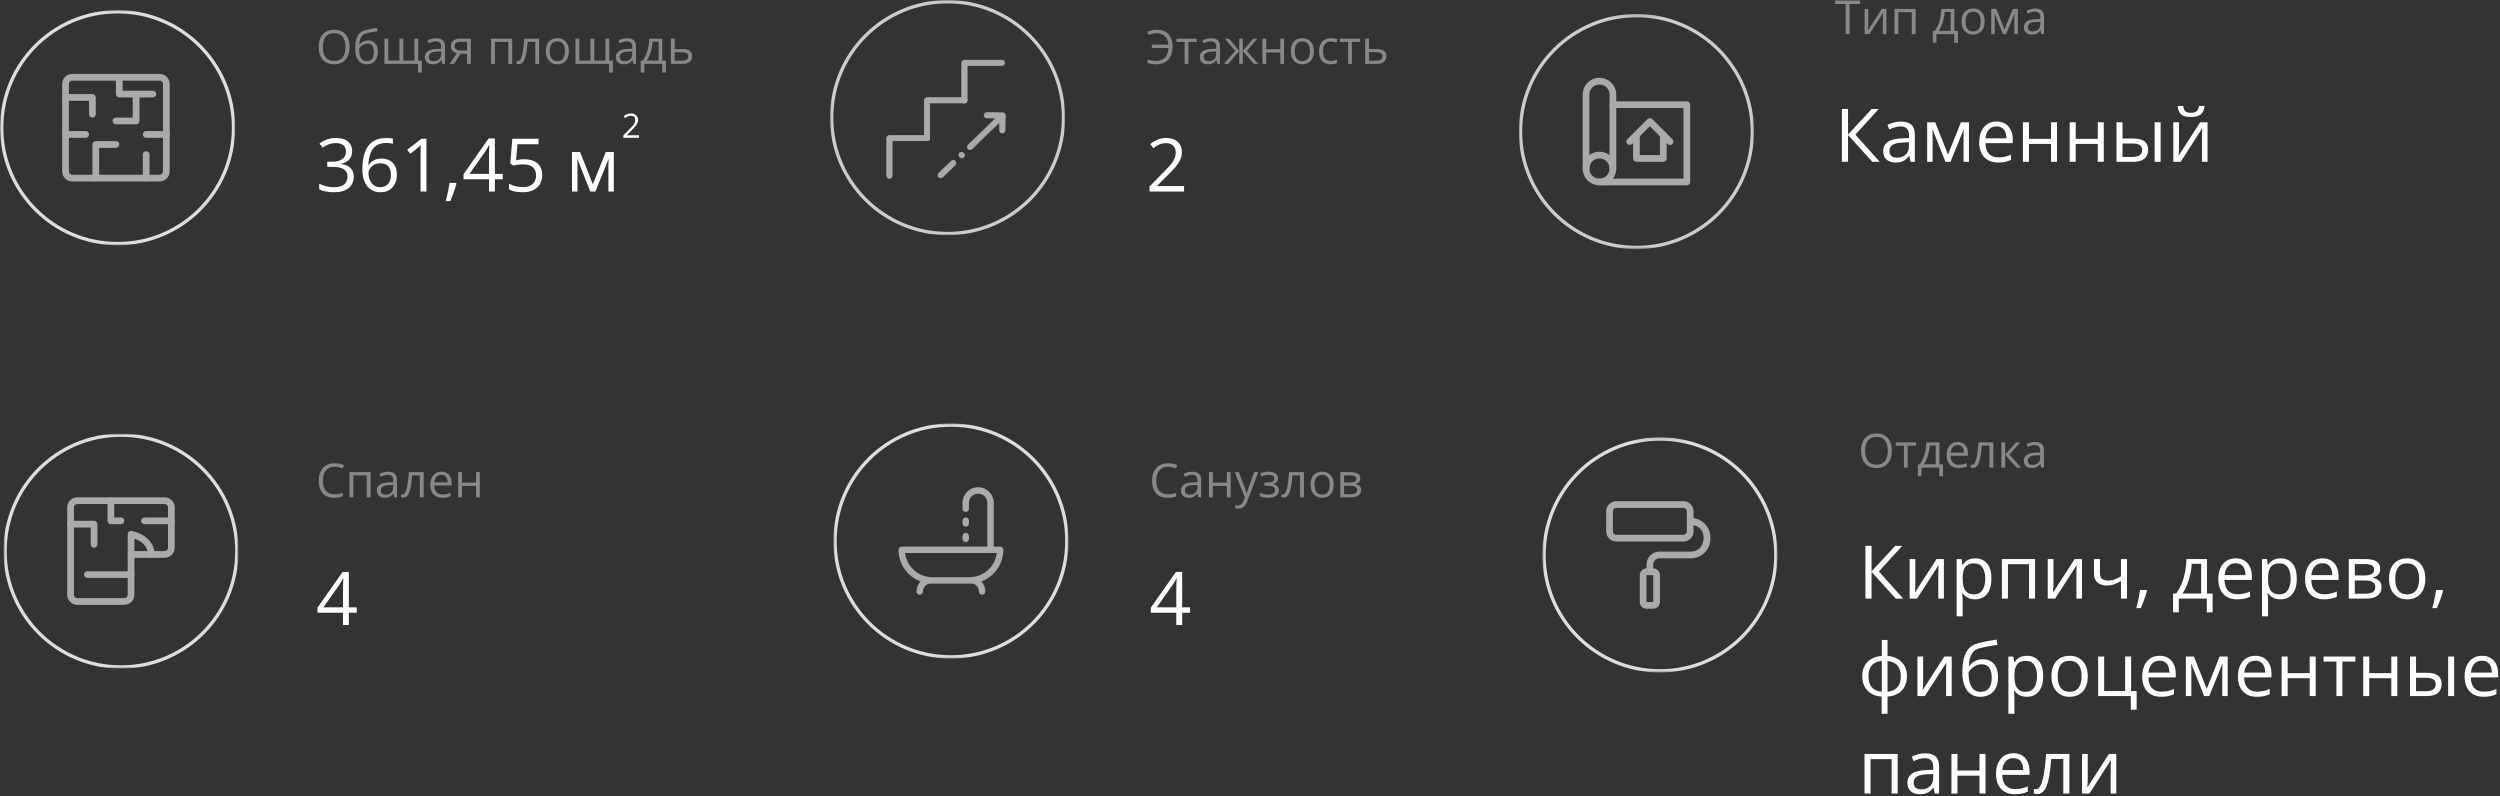<?xml version="1.0" encoding="UTF-8"?> <svg xmlns="http://www.w3.org/2000/svg" width="744" height="237" viewBox="0 0 744 237" fill="none"><rect x="0" y="0" width="744" height="237" fill="#333333" stroke="none"/><mask id="mask0_1756_87" style="mask-type:luminance" maskUnits="userSpaceOnUse" x="0" y="3" width="70" height="70"><path d="M70 3H0V73H70V3Z" fill="white"></path></mask><g mask="url(#mask0_1756_87)"><path d="M35 72.5C54.054 72.5 69.5 57.054 69.5 38C69.5 18.946 54.054 3.5 35 3.5C15.946 3.5 0.5 18.946 0.5 38C0.5 57.054 15.946 72.5 35 72.5Z" stroke="#DDDDDD"></path><path d="M47.5 54H21.5C20.704 54 19.941 53.684 19.379 53.121C18.816 52.559 18.5 51.796 18.5 51V25C18.5 24.204 18.816 23.441 19.379 22.879C19.941 22.316 20.704 22 21.5 22H47.5C48.296 22 49.059 22.316 49.621 22.879C50.184 23.441 50.5 24.204 50.5 25V51C50.5 51.796 50.184 52.559 49.621 53.121C49.059 53.684 48.296 54 47.5 54ZM21.5 24C21.235 24 20.98 24.105 20.793 24.293C20.605 24.48 20.5 24.735 20.5 25V51C20.5 51.265 20.605 51.52 20.793 51.707C20.98 51.895 21.235 52 21.5 52H47.5C47.765 52 48.02 51.895 48.207 51.707C48.395 51.52 48.5 51.265 48.5 51V25C48.5 24.735 48.395 24.48 48.207 24.293C48.02 24.105 47.765 24 47.5 24H21.5Z" fill="#AAAAAA"></path><path d="M27.5 35C27.235 35 26.98 34.895 26.793 34.707C26.605 34.52 26.5 34.265 26.5 34V30H19.5C19.235 30 18.98 29.895 18.793 29.707C18.605 29.52 18.5 29.265 18.5 29C18.5 28.735 18.605 28.48 18.793 28.293C18.98 28.105 19.235 28 19.5 28H27.5C27.765 28 28.02 28.105 28.207 28.293C28.395 28.48 28.5 28.735 28.5 29V34C28.5 34.265 28.395 34.52 28.207 34.707C28.02 34.895 27.765 35 27.5 35Z" fill="#AAAAAA"></path><path d="M43.5 54C43.235 54 42.98 53.895 42.793 53.707C42.605 53.52 42.5 53.265 42.5 53V46C42.5 45.735 42.605 45.48 42.793 45.293C42.98 45.105 43.235 45 43.5 45C43.765 45 44.02 45.105 44.207 45.293C44.395 45.48 44.5 45.735 44.5 46V53C44.5 53.265 44.395 53.52 44.207 53.707C44.02 53.895 43.765 54 43.5 54Z" fill="#AAAAAA"></path><path d="M28.5 54C28.235 54 27.98 53.895 27.793 53.707C27.605 53.52 27.5 53.265 27.5 53V43C27.5 42.735 27.605 42.48 27.793 42.293C27.98 42.105 28.235 42 28.5 42H34.5C34.765 42 35.02 42.105 35.207 42.293C35.395 42.48 35.5 42.735 35.5 43C35.5 43.265 35.395 43.52 35.207 43.707C35.02 43.895 34.765 44 34.5 44H29.5V53C29.5 53.265 29.395 53.52 29.207 53.707C29.02 53.895 28.765 54 28.5 54Z" fill="#AAAAAA"></path><path d="M45.5 29H35.5C35.235 29 34.98 28.895 34.793 28.707C34.605 28.52 34.5 28.265 34.5 28V23C34.5 22.735 34.605 22.48 34.793 22.293C34.98 22.105 35.235 22 35.5 22C35.765 22 36.02 22.105 36.207 22.293C36.395 22.48 36.5 22.735 36.5 23V27H45.5C45.765 27 46.02 27.105 46.207 27.293C46.395 27.48 46.5 27.735 46.5 28C46.5 28.265 46.395 28.52 46.207 28.707C46.02 28.895 45.765 29 45.5 29Z" fill="#AAAAAA"></path><path d="M40.5 37H34.5C34.235 37 33.98 36.895 33.793 36.707C33.605 36.52 33.5 36.265 33.5 36C33.5 35.735 33.605 35.48 33.793 35.293C33.98 35.105 34.235 35 34.5 35H39.5V28C39.5 27.735 39.605 27.48 39.793 27.293C39.98 27.105 40.235 27 40.5 27C40.765 27 41.02 27.105 41.207 27.293C41.395 27.48 41.5 27.735 41.5 28V36C41.5 36.265 41.395 36.52 41.207 36.707C41.02 36.895 40.765 37 40.5 37Z" fill="#AAAAAA"></path><path d="M25.5 41H19.5C19.235 41 18.98 40.895 18.793 40.707C18.605 40.52 18.5 40.265 18.5 40C18.5 39.735 18.605 39.48 18.793 39.293C18.98 39.105 19.235 39 19.5 39H25.5C25.765 39 26.02 39.105 26.207 39.293C26.395 39.48 26.5 39.735 26.5 40C26.5 40.265 26.395 40.52 26.207 40.707C26.02 40.895 25.765 41 25.5 41Z" fill="#AAAAAA"></path><path d="M49.5 41H43.5C43.235 41 42.98 40.895 42.793 40.707C42.605 40.52 42.5 40.265 42.5 40C42.5 39.735 42.605 39.48 42.793 39.293C42.98 39.105 43.235 39 43.5 39H49.5C49.765 39 50.02 39.105 50.207 39.293C50.395 39.48 50.5 39.735 50.5 40C50.5 40.265 50.395 40.52 50.207 40.707C50.02 40.895 49.765 41 49.5 41Z" fill="#AAAAAA"></path></g><path d="M104.032 13.989C104.032 14.759 103.934 15.461 103.738 16.095C103.542 16.724 103.251 17.266 102.863 17.722C102.48 18.173 102.004 18.521 101.435 18.768C100.865 19.014 100.204 19.137 99.452 19.137C98.677 19.137 98.001 19.014 97.422 18.768C96.848 18.521 96.369 18.171 95.986 17.715C95.608 17.259 95.323 16.715 95.132 16.081C94.945 15.448 94.852 14.746 94.852 13.976C94.852 12.955 95.02 12.059 95.358 11.289C95.695 10.519 96.205 9.92 96.889 9.491C97.577 9.063 98.438 8.849 99.473 8.849C100.462 8.849 101.293 9.061 101.968 9.484C102.647 9.908 103.159 10.505 103.506 11.275C103.857 12.041 104.032 12.946 104.032 13.989ZM96.075 13.989C96.075 14.837 96.196 15.571 96.438 16.19C96.679 16.81 97.048 17.289 97.545 17.626C98.046 17.963 98.682 18.132 99.452 18.132C100.227 18.132 100.86 17.963 101.352 17.626C101.849 17.289 102.216 16.81 102.453 16.19C102.69 15.571 102.809 14.837 102.809 13.989C102.809 12.7 102.537 11.692 101.995 10.968C101.457 10.239 100.616 9.874 99.473 9.874C98.698 9.874 98.06 10.04 97.559 10.373C97.057 10.706 96.684 11.18 96.438 11.795C96.196 12.406 96.075 13.137 96.075 13.989ZM105.7 14.502C105.7 13.435 105.803 12.526 106.008 11.774C106.213 11.018 106.53 10.412 106.958 9.956C107.391 9.496 107.947 9.181 108.626 9.013C109.209 8.853 109.802 8.716 110.403 8.603C111.005 8.484 111.59 8.382 112.16 8.295L112.358 9.293C112.071 9.334 111.77 9.382 111.456 9.437C111.142 9.487 110.827 9.541 110.513 9.601C110.198 9.655 109.902 9.715 109.624 9.778C109.346 9.838 109.1 9.899 108.886 9.963C108.498 10.068 108.163 10.25 107.881 10.51C107.603 10.77 107.382 11.127 107.218 11.583C107.058 12.039 106.962 12.613 106.931 13.306H107.013C107.149 13.105 107.336 12.907 107.573 12.711C107.81 12.515 108.093 12.353 108.421 12.226C108.749 12.093 109.118 12.027 109.528 12.027C110.175 12.027 110.715 12.169 111.148 12.451C111.581 12.729 111.907 13.121 112.126 13.627C112.345 14.133 112.454 14.725 112.454 15.404C112.454 16.22 112.313 16.906 112.03 17.462C111.752 18.018 111.36 18.437 110.854 18.72C110.349 18.998 109.754 19.137 109.07 19.137C108.542 19.137 108.068 19.034 107.648 18.829C107.234 18.624 106.88 18.323 106.589 17.927C106.302 17.53 106.081 17.045 105.926 16.471C105.775 15.896 105.7 15.24 105.7 14.502ZM109.159 18.193C109.592 18.193 109.963 18.102 110.273 17.92C110.588 17.738 110.829 17.451 110.998 17.059C111.171 16.662 111.258 16.147 111.258 15.514C111.258 14.721 111.105 14.101 110.8 13.654C110.499 13.203 110.016 12.977 109.351 12.977C108.936 12.977 108.56 13.066 108.223 13.244C107.885 13.417 107.601 13.625 107.368 13.866C107.136 14.108 106.967 14.324 106.862 14.516C106.862 14.98 106.896 15.432 106.965 15.869C107.033 16.307 107.152 16.701 107.32 17.052C107.489 17.403 107.721 17.681 108.018 17.886C108.318 18.091 108.699 18.193 109.159 18.193ZM124.458 11.508V18.05H125.531V21.577H124.39V19H114.416V11.508H115.551V18.036H118.866V11.508H120.008V18.036H123.33V11.508H124.458ZM129.783 11.385C130.676 11.385 131.339 11.585 131.772 11.986C132.205 12.387 132.422 13.028 132.422 13.907V19H131.595L131.376 17.893H131.321C131.112 18.166 130.893 18.396 130.665 18.583C130.437 18.765 130.173 18.904 129.872 19C129.576 19.091 129.211 19.137 128.778 19.137C128.323 19.137 127.917 19.057 127.561 18.898C127.211 18.738 126.933 18.496 126.727 18.173C126.527 17.849 126.427 17.439 126.427 16.942C126.427 16.195 126.723 15.621 127.315 15.22C127.908 14.819 128.81 14.6 130.022 14.563L131.314 14.509V14.051C131.314 13.404 131.175 12.95 130.897 12.69C130.619 12.431 130.227 12.301 129.722 12.301C129.33 12.301 128.956 12.358 128.601 12.472C128.245 12.586 127.908 12.72 127.589 12.875L127.24 12.014C127.577 11.841 127.965 11.692 128.402 11.569C128.84 11.446 129.3 11.385 129.783 11.385ZM131.301 15.309L130.159 15.356C129.225 15.393 128.566 15.546 128.184 15.815C127.801 16.083 127.609 16.464 127.609 16.956C127.609 17.384 127.739 17.701 127.999 17.906C128.259 18.111 128.603 18.214 129.031 18.214C129.697 18.214 130.241 18.029 130.665 17.66C131.089 17.291 131.301 16.737 131.301 15.999V15.309ZM135.122 19H133.796L135.956 15.842C135.642 15.773 135.35 15.657 135.081 15.493C134.812 15.325 134.593 15.094 134.425 14.803C134.261 14.511 134.179 14.149 134.179 13.716C134.179 12.996 134.418 12.449 134.896 12.075C135.379 11.697 136.015 11.508 136.804 11.508H140.119V19H138.984V15.992H137.084L135.122 19ZM135.279 13.723C135.279 14.169 135.439 14.502 135.758 14.721C136.077 14.935 136.532 15.042 137.125 15.042H138.984V12.458H136.927C136.343 12.458 135.922 12.576 135.662 12.813C135.407 13.046 135.279 13.349 135.279 13.723ZM152.424 11.508V19H151.282V12.485H147.29V19H146.148V11.508H152.424ZM160.449 19H159.294V12.458H157.018C156.926 13.638 156.81 14.65 156.669 15.493C156.532 16.332 156.359 17.018 156.149 17.551C155.944 18.079 155.694 18.469 155.397 18.72C155.106 18.966 154.757 19.089 154.351 19.089C154.228 19.089 154.112 19.082 154.003 19.068C153.893 19.055 153.8 19.032 153.723 19V18.139C153.782 18.157 153.843 18.171 153.907 18.18C153.976 18.189 154.046 18.193 154.119 18.193C154.324 18.193 154.511 18.109 154.68 17.94C154.853 17.767 155.008 17.508 155.144 17.161C155.286 16.815 155.411 16.377 155.52 15.849C155.63 15.315 155.726 14.689 155.808 13.969C155.894 13.244 155.969 12.424 156.033 11.508H160.449V19ZM169.302 15.24C169.302 15.855 169.222 16.405 169.062 16.888C168.903 17.371 168.673 17.779 168.372 18.111C168.071 18.444 167.707 18.699 167.278 18.877C166.854 19.05 166.374 19.137 165.836 19.137C165.335 19.137 164.874 19.05 164.455 18.877C164.04 18.699 163.68 18.444 163.375 18.111C163.074 17.779 162.839 17.371 162.671 16.888C162.507 16.405 162.425 15.855 162.425 15.24C162.425 14.42 162.564 13.723 162.842 13.148C163.12 12.57 163.516 12.13 164.031 11.829C164.551 11.524 165.168 11.371 165.884 11.371C166.567 11.371 167.164 11.524 167.675 11.829C168.19 12.134 168.588 12.576 168.871 13.155C169.158 13.729 169.302 14.425 169.302 15.24ZM163.601 15.24C163.601 15.842 163.68 16.364 163.84 16.806C163.999 17.248 164.245 17.59 164.578 17.831C164.911 18.073 165.339 18.193 165.863 18.193C166.383 18.193 166.809 18.073 167.142 17.831C167.479 17.59 167.727 17.248 167.887 16.806C168.046 16.364 168.126 15.842 168.126 15.24C168.126 14.643 168.046 14.128 167.887 13.695C167.727 13.258 167.481 12.921 167.148 12.684C166.816 12.447 166.385 12.328 165.856 12.328C165.077 12.328 164.505 12.586 164.141 13.101C163.781 13.616 163.601 14.329 163.601 15.24ZM181.306 11.508V18.05H182.379V21.577H181.237V19H171.264V11.508H172.398V18.036H175.714V11.508H176.855V18.036H180.178V11.508H181.306ZM186.631 11.385C187.524 11.385 188.187 11.585 188.62 11.986C189.053 12.387 189.269 13.028 189.269 13.907V19H188.442L188.224 17.893H188.169C187.959 18.166 187.74 18.396 187.513 18.583C187.285 18.765 187.02 18.904 186.72 19C186.423 19.091 186.059 19.137 185.626 19.137C185.17 19.137 184.765 19.057 184.409 18.898C184.058 18.738 183.78 18.496 183.575 18.173C183.375 17.849 183.274 17.439 183.274 16.942C183.274 16.195 183.571 15.621 184.163 15.22C184.755 14.819 185.658 14.6 186.87 14.563L188.162 14.509V14.051C188.162 13.404 188.023 12.95 187.745 12.69C187.467 12.431 187.075 12.301 186.569 12.301C186.177 12.301 185.804 12.358 185.448 12.472C185.093 12.586 184.755 12.72 184.436 12.875L184.088 12.014C184.425 11.841 184.812 11.692 185.25 11.569C185.687 11.446 186.148 11.385 186.631 11.385ZM188.148 15.309L187.007 15.356C186.073 15.393 185.414 15.546 185.031 15.815C184.648 16.083 184.457 16.464 184.457 16.956C184.457 17.384 184.587 17.701 184.847 17.906C185.106 18.111 185.45 18.214 185.879 18.214C186.544 18.214 187.089 18.029 187.513 17.66C187.936 17.291 188.148 16.737 188.148 15.999V15.309ZM197.097 11.508V18.036H198.17V21.591H197.069V19H191.765V21.591H190.678V18.036H191.266C191.694 17.444 192.049 16.794 192.332 16.088C192.615 15.382 192.829 14.641 192.975 13.866C193.12 13.087 193.198 12.301 193.207 11.508H197.097ZM195.996 12.41H194.219C194.178 13.075 194.08 13.752 193.925 14.44C193.774 15.129 193.574 15.785 193.323 16.409C193.073 17.029 192.781 17.571 192.448 18.036H195.996V12.41ZM200.802 14.598H203.099C203.737 14.598 204.268 14.677 204.691 14.837C205.115 14.996 205.432 15.233 205.642 15.548C205.856 15.862 205.963 16.252 205.963 16.717C205.963 17.182 205.858 17.585 205.648 17.927C205.443 18.269 205.124 18.533 204.691 18.72C204.263 18.907 203.709 19 203.03 19H199.66V11.508H200.802V14.598ZM204.821 16.771C204.821 16.311 204.657 15.992 204.329 15.815C204.005 15.632 203.552 15.541 202.969 15.541H200.802V18.077H202.976C203.522 18.077 203.967 17.977 204.309 17.776C204.65 17.571 204.821 17.236 204.821 16.771Z" fill="#888888"></path><path d="M104.8 44.957C104.8 45.659 104.664 46.268 104.392 46.783C104.12 47.299 103.74 47.721 103.253 48.051C102.766 48.373 102.193 48.599 101.534 48.728V48.814C102.78 48.971 103.715 49.372 104.338 50.017C104.968 50.661 105.283 51.506 105.283 52.552C105.283 53.461 105.068 54.267 104.639 54.969C104.216 55.671 103.565 56.222 102.684 56.623C101.81 57.017 100.689 57.214 99.321 57.214C98.491 57.214 97.721 57.146 97.012 57.01C96.31 56.881 95.637 56.663 94.992 56.355V54.679C95.644 55.001 96.353 55.255 97.119 55.441C97.885 55.62 98.627 55.71 99.343 55.71C100.775 55.71 101.81 55.427 102.447 54.861C103.085 54.288 103.403 53.508 103.403 52.52C103.403 51.839 103.224 51.291 102.866 50.876C102.515 50.453 102.007 50.146 101.341 49.952C100.682 49.752 99.887 49.651 98.956 49.651H97.388V48.126H98.967C99.819 48.126 100.542 48.001 101.137 47.75C101.731 47.499 102.182 47.148 102.49 46.697C102.805 46.239 102.963 45.698 102.963 45.075C102.963 44.28 102.698 43.668 102.168 43.238C101.638 42.801 100.918 42.583 100.009 42.583C99.45 42.583 98.942 42.64 98.483 42.755C98.025 42.87 97.595 43.027 97.194 43.228C96.793 43.428 96.392 43.661 95.991 43.926L95.089 42.701C95.662 42.257 96.36 41.874 97.184 41.552C98.007 41.23 98.942 41.068 99.987 41.068C101.592 41.068 102.795 41.434 103.597 42.164C104.399 42.895 104.8 43.826 104.8 44.957ZM107.84 50.285C107.84 49.34 107.904 48.416 108.033 47.514C108.169 46.611 108.395 45.773 108.71 45C109.025 44.219 109.455 43.536 109.999 42.948C110.543 42.361 111.22 41.903 112.029 41.573C112.846 41.237 113.823 41.068 114.962 41.068C115.284 41.068 115.632 41.086 116.004 41.122C116.376 41.151 116.684 41.201 116.928 41.273V42.809C116.663 42.716 116.358 42.648 116.015 42.605C115.678 42.562 115.338 42.54 114.994 42.54C113.662 42.54 112.613 42.83 111.847 43.41C111.088 43.99 110.54 44.778 110.203 45.773C109.867 46.762 109.673 47.875 109.623 49.114H109.741C109.963 48.756 110.246 48.434 110.59 48.148C110.934 47.854 111.349 47.621 111.836 47.449C112.33 47.277 112.903 47.191 113.555 47.191C114.471 47.191 115.27 47.378 115.95 47.75C116.638 48.123 117.168 48.663 117.54 49.372C117.92 50.081 118.109 50.941 118.109 51.95C118.109 53.032 117.909 53.966 117.508 54.754C117.107 55.542 116.534 56.151 115.789 56.58C115.052 57.003 114.171 57.214 113.147 57.214C112.38 57.214 111.675 57.067 111.03 56.773C110.386 56.48 109.824 56.043 109.344 55.463C108.871 54.883 108.502 54.163 108.237 53.304C107.972 52.437 107.84 51.431 107.84 50.285ZM113.125 55.71C114.099 55.71 114.88 55.398 115.467 54.776C116.054 54.152 116.348 53.211 116.348 51.95C116.348 50.919 116.086 50.103 115.564 49.501C115.041 48.9 114.253 48.599 113.2 48.599C112.484 48.599 111.861 48.749 111.331 49.05C110.801 49.343 110.389 49.716 110.096 50.167C109.802 50.618 109.655 51.077 109.655 51.542C109.655 52.015 109.723 52.495 109.859 52.981C110.003 53.468 110.218 53.92 110.504 54.335C110.79 54.75 111.152 55.083 111.589 55.334C112.026 55.585 112.538 55.71 113.125 55.71ZM126.907 56.999H125.167V45.87C125.167 45.448 125.167 45.086 125.167 44.785C125.174 44.477 125.181 44.198 125.189 43.947C125.203 43.69 125.221 43.428 125.242 43.163C125.02 43.392 124.813 43.589 124.619 43.754C124.426 43.911 124.186 44.108 123.9 44.345L122.106 45.784L121.171 44.57L125.425 41.294H126.907V56.999ZM135.694 54.443L135.834 54.69C135.705 55.212 135.54 55.771 135.34 56.365C135.147 56.96 134.932 57.554 134.695 58.148C134.466 58.75 134.233 59.312 133.997 59.835H132.665C132.816 59.262 132.962 58.657 133.106 58.02C133.249 57.389 133.378 56.766 133.492 56.151C133.614 55.527 133.711 54.958 133.782 54.443H135.694ZM149.627 53.358H147.275V56.999H145.534V53.358H137.94V51.854L145.416 41.208H147.275V51.746H149.627V53.358ZM145.534 51.746V46.611C145.534 46.218 145.538 45.863 145.545 45.548C145.552 45.226 145.563 44.928 145.577 44.656C145.592 44.377 145.602 44.112 145.609 43.861C145.624 43.611 145.635 43.364 145.642 43.12H145.556C145.42 43.407 145.262 43.711 145.083 44.033C144.911 44.348 144.736 44.631 144.557 44.882L139.712 51.746H145.534ZM156.105 47.396C157.172 47.396 158.099 47.578 158.887 47.943C159.675 48.301 160.283 48.824 160.713 49.512C161.15 50.199 161.368 51.034 161.368 52.015C161.368 53.089 161.136 54.016 160.67 54.797C160.205 55.57 159.535 56.168 158.661 56.591C157.788 57.006 156.742 57.214 155.525 57.214C154.708 57.214 153.949 57.142 153.247 56.999C152.545 56.856 151.955 56.641 151.475 56.355V54.657C151.997 54.972 152.631 55.223 153.376 55.409C154.121 55.596 154.844 55.689 155.546 55.689C156.341 55.689 157.036 55.563 157.63 55.313C158.232 55.055 158.697 54.668 159.026 54.152C159.363 53.63 159.531 52.974 159.531 52.187C159.531 51.141 159.209 50.335 158.565 49.77C157.927 49.197 156.917 48.91 155.535 48.91C155.091 48.91 154.604 48.946 154.074 49.018C153.544 49.089 153.108 49.168 152.764 49.254L151.861 48.663L152.463 41.294H160.273V42.927H153.988L153.591 47.664C153.863 47.607 154.214 47.55 154.644 47.492C155.073 47.428 155.56 47.396 156.105 47.396ZM182.67 45.226V56.999H181.059V49.329C181.059 49.014 181.066 48.695 181.08 48.373C181.102 48.044 181.127 47.714 181.155 47.385H181.091L177.181 56.999H175.666L171.853 47.385H171.788C171.81 47.714 171.824 48.044 171.831 48.373C171.845 48.695 171.853 49.036 171.853 49.394V56.999H170.231V45.226H172.626L176.429 54.851L180.285 45.226H182.67Z" fill="white"></path><path d="M190.17 41.001H185.492V40.322L187.401 38.384C187.756 38.026 188.054 37.707 188.295 37.427C188.539 37.147 188.725 36.872 188.852 36.602C188.978 36.328 189.042 36.029 189.042 35.703C189.042 35.3 188.922 34.992 188.681 34.78C188.443 34.566 188.129 34.458 187.738 34.458C187.396 34.458 187.094 34.517 186.83 34.634C186.566 34.751 186.296 34.917 186.02 35.132L185.585 34.585C185.774 34.425 185.979 34.284 186.2 34.16C186.425 34.036 186.664 33.939 186.918 33.867C187.175 33.796 187.449 33.76 187.738 33.76C188.178 33.76 188.557 33.836 188.876 33.989C189.195 34.142 189.441 34.36 189.613 34.644C189.789 34.927 189.877 35.264 189.877 35.654C189.877 36.032 189.802 36.383 189.652 36.709C189.503 37.031 189.293 37.352 189.022 37.671C188.752 37.987 188.437 38.322 188.075 38.677L186.522 40.225V40.259H190.17V41.001Z" fill="white"></path><mask id="mask1_1756_87" style="mask-type:luminance" maskUnits="userSpaceOnUse" x="247" y="0" width="70" height="70"><path d="M317 0H247V70H317V0Z" fill="white"></path></mask><g mask="url(#mask1_1756_87)"><path d="M282 69.5C301.054 69.5 316.5 54.054 316.5 35C316.5 15.946 301.054 0.5 282 0.5C262.946 0.5 247.5 15.946 247.5 35C247.5 54.054 262.946 69.5 282 69.5Z" stroke="#CCCCCC"></path><path d="M264.392 53.04C264.489 53.08 264.593 53.101 264.698 53.101C264.804 53.101 264.908 53.08 265.005 53.04C265.102 53 265.19 52.941 265.264 52.867C265.338 52.792 265.397 52.704 265.438 52.607C265.478 52.51 265.498 52.406 265.498 52.301V41.901H275.858C276.071 41.901 276.274 41.817 276.424 41.666C276.574 41.517 276.658 41.313 276.658 41.101C276.658 40.889 276.574 40.685 276.424 40.535C276.274 40.385 276.071 40.301 275.858 40.301H264.698C264.486 40.301 264.283 40.385 264.133 40.535C263.983 40.685 263.898 40.889 263.898 41.101V52.301C263.898 52.406 263.919 52.51 263.959 52.607C264 52.704 264.058 52.792 264.133 52.867C264.207 52.941 264.295 53 264.392 53.04Z" fill="#AAAAAA" stroke="#AAAAAA" stroke-width="0.2"></path><path d="M275.861 41.901C275.649 41.9 275.446 41.816 275.297 41.666C275.147 41.516 275.062 41.313 275.062 41.1V29.86C275.062 29.648 275.147 29.445 275.297 29.295C275.447 29.145 275.65 29.061 275.863 29.061H287.022C287.235 29.061 287.439 29.145 287.589 29.295C287.739 29.445 287.823 29.648 287.823 29.86C287.823 30.073 287.739 30.276 287.589 30.426C287.439 30.576 287.235 30.66 287.022 30.66H276.684V41.058C276.689 41.167 276.672 41.277 276.633 41.38C276.594 41.484 276.534 41.579 276.457 41.659C276.38 41.738 276.286 41.801 276.184 41.842C276.081 41.884 275.971 41.904 275.861 41.901ZM275.861 41.901C275.86 41.9 275.86 41.9 275.859 41.9L275.863 41.8V41.901C275.862 41.901 275.862 41.901 275.861 41.901Z" fill="#AAAAAA"></path><path d="M275.861 41.901C275.649 41.9 275.446 41.816 275.297 41.666C275.147 41.516 275.062 41.313 275.062 41.1V29.86C275.062 29.648 275.147 29.445 275.297 29.295C275.447 29.145 275.65 29.061 275.863 29.061H287.022C287.235 29.061 287.439 29.145 287.589 29.295C287.739 29.445 287.823 29.648 287.823 29.86C287.823 30.073 287.739 30.276 287.589 30.426C287.439 30.576 287.235 30.66 287.022 30.66H276.684V41.058C276.689 41.167 276.672 41.277 276.633 41.38C276.594 41.484 276.534 41.579 276.457 41.659C276.38 41.738 276.286 41.801 276.184 41.842C276.081 41.884 275.971 41.904 275.861 41.901ZM275.861 41.901C275.86 41.9 275.86 41.9 275.859 41.9L275.863 41.8V41.901C275.862 41.901 275.862 41.901 275.861 41.901Z" stroke="#AAAAAA" stroke-width="0.2"></path><path d="M287.019 30.7C286.807 30.7 286.603 30.616 286.453 30.466C286.303 30.316 286.219 30.113 286.219 29.9V18.7C286.219 18.488 286.303 18.285 286.453 18.135C286.603 17.985 286.807 17.9 287.019 17.9H298.189C298.401 17.9 298.604 17.985 298.754 18.135C298.904 18.285 298.989 18.488 298.989 18.7C298.989 18.805 298.968 18.91 298.928 19.006C298.888 19.104 298.829 19.192 298.754 19.266C298.68 19.34 298.592 19.399 298.495 19.439C298.398 19.48 298.294 19.5 298.189 19.5H287.819V29.858C287.824 29.965 287.808 30.073 287.771 30.175C287.734 30.277 287.676 30.371 287.601 30.45C287.526 30.529 287.436 30.592 287.336 30.635C287.236 30.678 287.128 30.701 287.019 30.7Z" fill="#AAAAAA"></path><path d="M287.019 30.7C286.807 30.7 286.603 30.616 286.453 30.466C286.303 30.316 286.219 30.113 286.219 29.9V18.7C286.219 18.488 286.303 18.285 286.453 18.135C286.603 17.985 286.807 17.9 287.019 17.9H298.189C298.401 17.9 298.604 17.985 298.754 18.135C298.904 18.285 298.989 18.488 298.989 18.7C298.989 18.805 298.968 18.91 298.928 19.006C298.888 19.104 298.829 19.192 298.754 19.266C298.68 19.34 298.592 19.399 298.495 19.439C298.398 19.48 298.294 19.5 298.189 19.5H287.819V29.858C287.824 29.965 287.808 30.073 287.771 30.175C287.734 30.277 287.676 30.371 287.601 30.45C287.526 30.529 287.436 30.592 287.336 30.635C287.236 30.678 287.128 30.701 287.019 30.7ZM287.019 30.7V30.6" stroke="#AAAAAA" stroke-width="0.2"></path><path d="M288.108 43.169C288.032 43.243 287.971 43.332 287.93 43.431C287.888 43.529 287.867 43.634 287.867 43.74C287.867 43.847 287.888 43.952 287.93 44.05C287.971 44.148 288.031 44.237 288.107 44.311C288.183 44.388 288.273 44.448 288.373 44.489C288.473 44.531 288.58 44.551 288.688 44.55C288.793 44.55 288.896 44.528 288.993 44.486C289.089 44.446 289.175 44.386 289.248 44.311L298.887 34.992L298.888 34.991C298.963 34.916 299.022 34.827 299.063 34.729C299.103 34.631 299.124 34.526 299.124 34.42C299.124 34.314 299.103 34.209 299.063 34.111C299.022 34.014 298.963 33.925 298.888 33.85C298.813 33.775 298.724 33.715 298.626 33.675C298.528 33.634 298.423 33.613 298.317 33.613C298.211 33.613 298.106 33.634 298.008 33.675C297.911 33.715 297.822 33.774 297.747 33.849C297.747 33.849 297.747 33.849 297.747 33.849L288.108 43.169Z" fill="#AAAAAA"></path><path d="M297.747 33.849C297.822 33.774 297.911 33.715 298.008 33.675C298.106 33.634 298.211 33.613 298.317 33.613C298.423 33.613 298.528 33.634 298.626 33.675C298.724 33.715 298.813 33.775 298.888 33.85C298.963 33.925 299.022 34.014 299.063 34.111C299.103 34.209 299.124 34.314 299.124 34.42C299.124 34.526 299.103 34.631 299.063 34.729C299.022 34.827 298.963 34.916 298.888 34.991L298.887 34.992L289.248 44.311C289.175 44.386 289.089 44.446 288.993 44.486C288.896 44.528 288.793 44.55 288.688 44.55C288.58 44.551 288.473 44.531 288.373 44.489C288.273 44.448 288.183 44.388 288.107 44.311C288.031 44.237 287.971 44.148 287.93 44.05C287.888 43.952 287.867 43.847 287.867 43.74C287.867 43.634 287.888 43.529 287.93 43.431C287.971 43.332 288.032 43.243 288.108 43.169L297.747 33.849ZM297.747 33.849C297.747 33.849 297.747 33.849 297.747 33.849Z" stroke="#AAAAAA" stroke-width="0.2"></path><path d="M286.219 47.01L286.261 47.011L286.274 46.999C286.416 46.989 286.554 46.941 286.673 46.86C286.803 46.772 286.904 46.647 286.965 46.502C287.025 46.357 287.042 46.197 287.013 46.043C286.984 45.888 286.911 45.745 286.803 45.631L286.801 45.63L286.721 45.55C286.57 45.399 286.364 45.315 286.15 45.315C285.937 45.315 285.732 45.399 285.581 45.549C285.504 45.622 285.442 45.711 285.4 45.809C285.358 45.907 285.336 46.013 285.336 46.12C285.336 46.227 285.358 46.334 285.4 46.432C285.442 46.53 285.503 46.618 285.581 46.692L285.659 46.771C285.807 46.921 286.008 47.007 286.219 47.01Z" fill="#AAAAAA" stroke="#AAAAAA" stroke-width="0.2"></path><path d="M279.943 52.959H279.944C280.052 52.958 280.157 52.935 280.256 52.892C280.353 52.849 280.441 52.787 280.514 52.71L284.252 49.101C284.328 49.027 284.389 48.937 284.431 48.839C284.472 48.741 284.493 48.636 284.493 48.529C284.493 48.423 284.472 48.318 284.431 48.219C284.39 48.122 284.33 48.033 284.254 47.959C284.181 47.882 284.092 47.821 283.994 47.779C283.896 47.736 283.79 47.715 283.683 47.715C283.576 47.715 283.47 47.736 283.371 47.779C283.274 47.821 283.185 47.882 283.112 47.959L279.373 51.577C279.297 51.652 279.237 51.741 279.195 51.839C279.154 51.938 279.133 52.043 279.133 52.149C279.133 52.256 279.154 52.361 279.195 52.459C279.236 52.557 279.297 52.646 279.372 52.72C279.447 52.796 279.535 52.856 279.633 52.897C279.731 52.938 279.837 52.959 279.943 52.959Z" fill="#AAAAAA" stroke="#AAAAAA" stroke-width="0.2"></path><path d="M292.867 34.288C292.864 34.393 292.883 34.498 292.921 34.596C292.959 34.695 293.017 34.785 293.091 34.861C293.164 34.936 293.252 34.997 293.35 35.038C293.447 35.079 293.551 35.1 293.656 35.1L297.556 35.168L297.498 38.778C297.495 38.991 297.576 39.197 297.723 39.351C297.871 39.504 298.072 39.594 298.285 39.6H298.287C298.488 39.601 298.683 39.526 298.831 39.39C298.979 39.255 299.07 39.069 299.087 38.869V38.862L299.167 34.392V34.389C299.166 34.178 299.085 33.976 298.94 33.822L298.938 33.82C298.79 33.67 298.59 33.584 298.379 33.58L293.669 33.5H293.667C293.457 33.5 293.255 33.583 293.106 33.73C292.956 33.878 292.871 34.078 292.867 34.288ZM292.867 34.288C292.867 34.288 292.867 34.288 292.867 34.288ZM292.867 34.288C292.867 34.288 292.867 34.288 292.867 34.288ZM292.968 34.29C292.971 34.106 293.045 33.931 293.176 33.801C293.307 33.672 293.483 33.6 293.667 33.6M292.968 34.29C292.966 34.382 292.981 34.474 293.014 34.56C293.048 34.646 293.098 34.725 293.162 34.791C293.227 34.857 293.304 34.91 293.389 34.946C293.474 34.981 293.566 35 293.658 35L293.667 33.6" fill="#AAAAAA"></path><path d="M292.867 34.288C292.864 34.393 292.883 34.498 292.921 34.596C292.959 34.695 293.017 34.785 293.091 34.861C293.164 34.936 293.252 34.997 293.35 35.038C293.447 35.079 293.551 35.1 293.656 35.1L297.556 35.168L297.498 38.778C297.495 38.991 297.576 39.197 297.723 39.351C297.871 39.504 298.072 39.594 298.285 39.6H298.287C298.488 39.601 298.683 39.526 298.831 39.39C298.979 39.255 299.07 39.069 299.087 38.869V38.862L299.167 34.392V34.389C299.166 34.178 299.085 33.976 298.94 33.822L298.938 33.82C298.79 33.67 298.59 33.584 298.379 33.58L293.669 33.5H293.667C293.457 33.5 293.255 33.583 293.106 33.73C292.956 33.878 292.871 34.078 292.867 34.288ZM292.867 34.288C292.867 34.288 292.867 34.288 292.867 34.288ZM292.867 34.288L292.968 34.29M292.968 34.29C292.971 34.106 293.045 33.931 293.176 33.801C293.307 33.672 293.483 33.6 293.667 33.6M292.968 34.29C292.966 34.382 292.981 34.474 293.014 34.56C293.048 34.646 293.098 34.725 293.162 34.791C293.227 34.857 293.304 34.91 293.389 34.946C293.474 34.981 293.566 35 293.658 35L293.667 33.6M293.667 33.6L298.378 33.68" stroke="#AAAAAA" stroke-width="0.2"></path></g><path d="M344.239 9.887C343.779 9.887 343.353 9.939 342.961 10.044C342.574 10.149 342.223 10.274 341.908 10.42L341.43 9.442C341.817 9.256 342.255 9.112 342.742 9.012C343.23 8.911 343.733 8.861 344.253 8.861C345.05 8.861 345.743 8.984 346.331 9.23C346.923 9.472 347.413 9.816 347.801 10.263C348.188 10.709 348.478 11.236 348.669 11.842C348.86 12.448 348.956 13.113 348.956 13.838C348.956 14.918 348.778 15.854 348.423 16.647C348.067 17.44 347.532 18.053 346.816 18.486C346.105 18.919 345.214 19.136 344.144 19.136C343.565 19.136 343.073 19.102 342.667 19.033C342.266 18.969 341.874 18.869 341.491 18.732V17.721C341.879 17.826 342.273 17.919 342.674 18.001C343.079 18.078 343.51 18.117 343.966 18.117C344.576 18.117 345.112 18.033 345.572 17.864C346.037 17.696 346.427 17.447 346.741 17.119C347.056 16.791 347.295 16.39 347.459 15.916C347.628 15.442 347.719 14.9 347.732 14.289H342.79V13.264H347.719C347.678 12.735 347.568 12.263 347.391 11.849C347.213 11.429 346.974 11.074 346.673 10.782C346.372 10.491 346.017 10.27 345.606 10.119C345.201 9.964 344.745 9.887 344.239 9.887ZM356.134 12.471H353.666V18.999H352.545V12.471H350.111V11.507H356.134V12.471ZM360.42 11.384C361.313 11.384 361.976 11.584 362.409 11.985C362.842 12.386 363.059 13.027 363.059 13.906V18.999H362.231L362.013 17.892H361.958C361.748 18.165 361.53 18.395 361.302 18.582C361.074 18.764 360.81 18.903 360.509 18.999C360.213 19.09 359.848 19.136 359.415 19.136C358.959 19.136 358.554 19.056 358.198 18.896C357.847 18.737 357.569 18.495 357.364 18.172C357.164 17.848 357.063 17.438 357.063 16.941C357.063 16.194 357.36 15.62 357.952 15.219C358.545 14.818 359.447 14.599 360.659 14.562L361.951 14.508V14.05C361.951 13.403 361.812 12.949 361.534 12.689C361.256 12.43 360.864 12.3 360.358 12.3C359.966 12.3 359.593 12.357 359.237 12.471C358.882 12.585 358.545 12.719 358.226 12.874L357.877 12.013C358.214 11.839 358.602 11.691 359.039 11.568C359.477 11.445 359.937 11.384 360.42 11.384ZM361.937 15.308L360.796 15.355C359.862 15.392 359.203 15.545 358.82 15.813C358.437 16.082 358.246 16.463 358.246 16.955C358.246 17.383 358.376 17.7 358.636 17.905C358.895 18.11 359.24 18.213 359.668 18.213C360.333 18.213 360.878 18.028 361.302 17.659C361.726 17.29 361.937 16.736 361.937 15.998V15.308ZM374.174 11.507L371.057 15.15L374.44 18.999H373.142L369.86 15.198V18.999H368.801V15.198L365.526 18.999H364.228L367.611 15.15L364.487 11.507H365.738L368.801 15.143V11.507H369.86V15.143L372.937 11.507H374.174ZM376.833 11.507V14.651H381.01V11.507H382.145V18.999H381.01V15.615H376.833V18.999H375.691V11.507H376.833ZM391.011 15.239C391.011 15.854 390.931 16.404 390.771 16.887C390.612 17.37 390.382 17.778 390.081 18.11C389.78 18.443 389.416 18.698 388.987 18.876C388.563 19.049 388.083 19.136 387.545 19.136C387.044 19.136 386.583 19.049 386.164 18.876C385.749 18.698 385.389 18.443 385.084 18.11C384.783 17.778 384.548 17.37 384.38 16.887C384.216 16.404 384.134 15.854 384.134 15.239C384.134 14.419 384.273 13.722 384.551 13.147C384.829 12.569 385.225 12.129 385.74 11.828C386.26 11.523 386.877 11.37 387.593 11.37C388.276 11.37 388.873 11.523 389.384 11.828C389.899 12.133 390.298 12.575 390.58 13.154C390.867 13.729 391.011 14.424 391.011 15.239ZM385.31 15.239C385.31 15.841 385.389 16.363 385.549 16.805C385.708 17.247 385.954 17.588 386.287 17.83C386.62 18.072 387.048 18.192 387.572 18.192C388.092 18.192 388.518 18.072 388.851 17.83C389.188 17.588 389.436 17.247 389.596 16.805C389.755 16.363 389.835 15.841 389.835 15.239C389.835 14.642 389.755 14.127 389.596 13.694C389.436 13.257 389.19 12.92 388.857 12.683C388.525 12.446 388.094 12.327 387.565 12.327C386.786 12.327 386.214 12.585 385.85 13.1C385.49 13.615 385.31 14.328 385.31 15.239ZM395.974 19.136C395.299 19.136 394.704 18.997 394.189 18.719C393.674 18.441 393.273 18.017 392.986 17.447C392.699 16.878 392.556 16.16 392.556 15.294C392.556 14.387 392.706 13.646 393.007 13.072C393.312 12.493 393.731 12.065 394.265 11.787C394.798 11.509 395.404 11.37 396.083 11.37C396.457 11.37 396.817 11.409 397.163 11.486C397.514 11.559 397.801 11.653 398.024 11.767L397.683 12.717C397.455 12.626 397.19 12.544 396.89 12.471C396.593 12.398 396.315 12.361 396.056 12.361C395.536 12.361 395.103 12.473 394.757 12.696C394.415 12.92 394.158 13.248 393.984 13.681C393.816 14.114 393.731 14.647 393.731 15.28C393.731 15.886 393.813 16.404 393.978 16.832C394.146 17.26 394.395 17.588 394.723 17.816C395.055 18.04 395.47 18.151 395.967 18.151C396.363 18.151 396.721 18.11 397.04 18.028C397.359 17.942 397.648 17.841 397.908 17.727V18.739C397.658 18.867 397.377 18.965 397.067 19.033C396.762 19.102 396.397 19.136 395.974 19.136ZM404.792 12.471H402.324V18.999H401.203V12.471H398.77V11.507H404.792V12.471ZM407.417 14.597H409.714C410.352 14.597 410.883 14.676 411.307 14.836C411.73 14.995 412.047 15.232 412.257 15.547C412.471 15.861 412.578 16.251 412.578 16.716C412.578 17.181 412.473 17.584 412.264 17.926C412.059 18.268 411.74 18.532 411.307 18.719C410.878 18.906 410.325 18.999 409.645 18.999H406.275V11.507H407.417V14.597ZM411.437 16.77C411.437 16.31 411.272 15.991 410.944 15.813C410.621 15.631 410.167 15.54 409.584 15.54H407.417V18.076H409.591C410.138 18.076 410.582 17.976 410.924 17.775C411.266 17.57 411.437 17.235 411.437 16.77Z" fill="#888888"></path><path d="M352.377 56.999H342.086V55.506L346.286 51.241C347.067 50.453 347.722 49.752 348.252 49.136C348.789 48.52 349.197 47.915 349.477 47.32C349.756 46.719 349.896 46.06 349.896 45.344C349.896 44.456 349.631 43.779 349.101 43.314C348.578 42.841 347.887 42.605 347.027 42.605C346.275 42.605 345.609 42.733 345.029 42.991C344.449 43.249 343.855 43.614 343.246 44.087L342.29 42.884C342.705 42.533 343.157 42.221 343.644 41.949C344.138 41.677 344.664 41.462 345.223 41.305C345.788 41.147 346.39 41.068 347.027 41.068C347.994 41.068 348.828 41.237 349.53 41.573C350.232 41.91 350.773 42.39 351.152 43.013C351.539 43.636 351.732 44.377 351.732 45.236C351.732 46.067 351.568 46.841 351.238 47.557C350.909 48.266 350.447 48.971 349.853 49.673C349.258 50.368 348.563 51.105 347.769 51.886L344.353 55.291V55.366H352.377V56.999Z" fill="white"></path><mask id="mask2_1756_87" style="mask-type:luminance" maskUnits="userSpaceOnUse" x="1" y="129" width="70" height="70"><path d="M71 129H1V199H71V129Z" fill="white"></path></mask><g mask="url(#mask2_1756_87)"><mask id="mask3_1756_87" style="mask-type:luminance" maskUnits="userSpaceOnUse" x="1" y="129" width="70" height="70"><path d="M71 129H1V199H71V129Z" fill="white"></path></mask><g mask="url(#mask3_1756_87)"><path d="M36 198.5C55.054 198.5 70.5 183.054 70.5 164C70.5 144.946 55.054 129.5 36 129.5C16.946 129.5 1.5 144.946 1.5 164C1.5 183.054 16.946 198.5 36 198.5Z" stroke="#DDDDDD"></path><path d="M37 180H23C22.204 180 21.441 179.684 20.879 179.121C20.316 178.559 20 177.796 20 177V151C20 150.204 20.316 149.441 20.879 148.879C21.441 148.316 22.204 148 23 148H49C49.796 148 50.559 148.316 51.121 148.879C51.684 149.441 52 150.204 52 151V163C52 163.796 51.684 164.559 51.121 165.121C50.559 165.684 49.796 166 49 166H40V177C40 177.796 39.684 178.559 39.121 179.121C38.559 179.684 37.796 180 37 180ZM23 150C22.735 150 22.48 150.105 22.293 150.293C22.105 150.48 22 150.735 22 151V177C22 177.265 22.105 177.52 22.293 177.707C22.48 177.895 22.735 178 23 178H37C37.265 178 37.52 177.895 37.707 177.707C37.895 177.52 38 177.265 38 177V165C38 164.735 38.105 164.48 38.293 164.293C38.48 164.105 38.735 164 39 164H49C49.265 164 49.52 163.895 49.707 163.707C49.895 163.52 50 163.265 50 163V151C50 150.735 49.895 150.48 49.707 150.293C49.52 150.105 49.265 150 49 150H23Z" fill="#AAAAAA"></path><path d="M28 163C27.735 163 27.48 162.895 27.293 162.707C27.105 162.52 27 162.265 27 162V157H21C20.735 157 20.48 156.895 20.293 156.707C20.105 156.52 20 156.265 20 156C20 155.735 20.105 155.48 20.293 155.293C20.48 155.105 20.735 155 21 155H28C28.265 155 28.52 155.105 28.707 155.293C28.895 155.48 29 155.735 29 156V162C29 162.265 28.895 162.52 28.707 162.707C28.52 162.895 28.265 163 28 163Z" fill="#AAAAAA"></path><path d="M39 172H26C25.735 172 25.48 171.895 25.293 171.707C25.105 171.52 25 171.265 25 171C25 170.735 25.105 170.48 25.293 170.293C25.48 170.105 25.735 170 26 170H39C39.265 170 39.52 170.105 39.707 170.293C39.895 170.48 40 170.735 40 171C40 171.265 39.895 171.52 39.707 171.707C39.52 171.895 39.265 172 39 172Z" fill="#AAAAAA"></path><path d="M45 166C44.735 166 44.48 165.894 44.293 165.707C44.105 165.519 44 165.265 44 165C44 162.117 41.526 160.823 40 160.3V165C40 165.265 39.895 165.519 39.707 165.707C39.52 165.894 39.265 166 39 166C38.735 166 38.48 165.894 38.293 165.707C38.105 165.519 38 165.265 38 165V159C38 158.854 38.032 158.711 38.093 158.579C38.154 158.448 38.243 158.331 38.354 158.237C38.464 158.143 38.594 158.075 38.734 158.036C38.874 157.997 39.021 157.99 39.164 158.014C41.528 158.408 46 160.375 46 165C46 165.265 45.895 165.519 45.707 165.707C45.52 165.894 45.265 166 45 166Z" fill="#AAAAAA"></path><path d="M51 156H43C42.735 156 42.48 155.895 42.293 155.707C42.105 155.52 42 155.265 42 155C42 154.735 42.105 154.48 42.293 154.293C42.48 154.105 42.735 154 43 154H51C51.265 154 51.52 154.105 51.707 154.293C51.895 154.48 52 154.735 52 155C52 155.265 51.895 155.52 51.707 155.707C51.52 155.895 51.265 156 51 156Z" fill="#AAAAAA"></path><path d="M36 156H33C32.735 156 32.48 155.895 32.293 155.707C32.105 155.52 32 155.265 32 155V149C32 148.735 32.105 148.48 32.293 148.293C32.48 148.105 32.735 148 33 148C33.265 148 33.52 148.105 33.707 148.293C33.895 148.48 34 148.735 34 149V154H36C36.265 154 36.52 154.105 36.707 154.293C36.895 154.48 37 154.735 37 155C37 155.265 36.895 155.52 36.707 155.707C36.52 155.895 36.265 156 36 156Z" fill="#AAAAAA"></path></g></g><path d="M99.637 138.887C99.085 138.887 98.589 138.982 98.147 139.174C97.709 139.361 97.335 139.634 97.025 139.994C96.72 140.35 96.485 140.78 96.321 141.286C96.157 141.792 96.075 142.362 96.075 142.995C96.075 143.834 96.205 144.563 96.465 145.183C96.729 145.798 97.121 146.274 97.641 146.611C98.165 146.949 98.819 147.117 99.603 147.117C100.049 147.117 100.468 147.081 100.86 147.008C101.257 146.93 101.642 146.835 102.016 146.721V147.732C101.651 147.869 101.268 147.969 100.867 148.033C100.466 148.102 99.99 148.136 99.439 148.136C98.422 148.136 97.572 147.926 96.889 147.507C96.21 147.083 95.699 146.486 95.358 145.716C95.02 144.946 94.852 144.036 94.852 142.988C94.852 142.232 94.956 141.541 95.166 140.917C95.38 140.288 95.69 139.746 96.096 139.29C96.506 138.834 97.007 138.483 97.6 138.237C98.197 137.987 98.88 137.861 99.65 137.861C100.156 137.861 100.644 137.911 101.113 138.012C101.583 138.112 102.006 138.256 102.385 138.442L101.92 139.427C101.601 139.281 101.25 139.156 100.867 139.051C100.489 138.941 100.079 138.887 99.637 138.887ZM110.287 140.507V147.999H109.145V141.484H105.153V147.999H104.012V140.507H110.287ZM115.496 140.384C116.389 140.384 117.052 140.584 117.485 140.985C117.918 141.386 118.135 142.027 118.135 142.906V147.999H117.308L117.089 146.892H117.034C116.824 147.165 116.606 147.395 116.378 147.582C116.15 147.764 115.886 147.903 115.585 147.999C115.289 148.09 114.924 148.136 114.491 148.136C114.035 148.136 113.63 148.056 113.274 147.896C112.923 147.737 112.645 147.495 112.44 147.172C112.24 146.848 112.14 146.438 112.14 145.941C112.14 145.194 112.436 144.62 113.028 144.219C113.621 143.818 114.523 143.599 115.735 143.562L117.027 143.508V143.05C117.027 142.403 116.888 141.949 116.61 141.689C116.332 141.43 115.94 141.3 115.435 141.3C115.043 141.3 114.669 141.357 114.313 141.471C113.958 141.585 113.621 141.719 113.302 141.874L112.953 141.013C113.29 140.839 113.678 140.691 114.115 140.568C114.553 140.445 115.013 140.384 115.496 140.384ZM117.014 144.308L115.872 144.355C114.938 144.392 114.279 144.545 113.896 144.813C113.514 145.082 113.322 145.463 113.322 145.955C113.322 146.383 113.452 146.7 113.712 146.905C113.972 147.11 114.316 147.213 114.744 147.213C115.409 147.213 115.954 147.028 116.378 146.659C116.802 146.29 117.014 145.736 117.014 144.998V144.308ZM126.092 147.999H124.936V141.457H122.66C122.569 142.637 122.453 143.649 122.311 144.492C122.175 145.331 122.002 146.017 121.792 146.55C121.587 147.078 121.336 147.468 121.04 147.719C120.748 147.965 120.4 148.088 119.994 148.088C119.871 148.088 119.755 148.081 119.645 148.067C119.536 148.054 119.443 148.031 119.365 147.999V147.138C119.424 147.156 119.486 147.17 119.55 147.179C119.618 147.188 119.689 147.192 119.762 147.192C119.967 147.192 120.154 147.108 120.322 146.939C120.495 146.766 120.65 146.506 120.787 146.16C120.928 145.814 121.054 145.376 121.163 144.848C121.272 144.314 121.368 143.688 121.45 142.968C121.537 142.243 121.612 141.423 121.676 140.507H126.092V147.999ZM131.369 140.37C132.007 140.37 132.554 140.511 133.01 140.794C133.465 141.076 133.814 141.473 134.056 141.983C134.297 142.489 134.418 143.082 134.418 143.761V144.465H129.243C129.257 145.344 129.476 146.014 129.899 146.475C130.323 146.935 130.92 147.165 131.69 147.165C132.164 147.165 132.584 147.122 132.948 147.035C133.313 146.949 133.691 146.821 134.083 146.652V147.65C133.705 147.819 133.329 147.942 132.955 148.02C132.586 148.097 132.148 148.136 131.643 148.136C130.922 148.136 130.294 147.99 129.756 147.698C129.223 147.402 128.808 146.969 128.512 146.399C128.215 145.83 128.067 145.132 128.067 144.308C128.067 143.501 128.202 142.804 128.471 142.216C128.744 141.623 129.127 141.168 129.619 140.849C130.116 140.53 130.699 140.37 131.369 140.37ZM131.355 141.3C130.749 141.3 130.266 141.498 129.906 141.895C129.546 142.291 129.332 142.845 129.264 143.556H133.228C133.224 143.109 133.153 142.717 133.017 142.38C132.884 142.038 132.682 141.774 132.408 141.587C132.135 141.395 131.784 141.3 131.355 141.3ZM137.487 140.507V143.651H141.664V140.507H142.799V147.999H141.664V144.615H137.487V147.999H136.346V140.507H137.487Z" fill="#888888"></path><path d="M106.164 182.358H103.812V186H102.071V182.358H94.477V180.854L101.953 170.209H103.812V180.747H106.164V182.358ZM102.071 180.747V175.612C102.071 175.218 102.075 174.864 102.082 174.549C102.089 174.227 102.1 173.929 102.114 173.657C102.129 173.378 102.139 173.113 102.147 172.862C102.161 172.612 102.172 172.365 102.179 172.121H102.093C101.957 172.408 101.799 172.712 101.62 173.034C101.448 173.349 101.273 173.632 101.094 173.883L96.249 180.747H102.071Z" fill="white"></path><mask id="mask4_1756_87" style="mask-type:luminance" maskUnits="userSpaceOnUse" x="248" y="126" width="70" height="70"><path d="M318 126H248V196H318V126Z" fill="white"></path></mask><g mask="url(#mask4_1756_87)"><path d="M283 195.5C302.054 195.5 317.5 180.054 317.5 161C317.5 141.946 302.054 126.5 283 126.5C263.946 126.5 248.5 141.946 248.5 161C248.5 180.054 263.946 195.5 283 195.5Z" stroke="#DDDDDD"></path><path d="M298.596 163.62C298.596 163.093 298.169 162.665 297.641 162.665H295.729V149.64C295.729 147.081 293.648 145 291.089 145C288.531 145 286.449 147.081 286.449 149.64V151.382C286.449 151.909 286.877 152.337 287.404 152.337C287.932 152.337 288.36 151.909 288.36 151.382V149.64C288.36 148.135 289.584 146.911 291.089 146.911C292.594 146.911 293.819 148.135 293.819 149.64V162.665H268.354C267.826 162.665 267.398 163.093 267.398 163.62C267.398 167.932 270.125 171.618 273.945 173.046C273.21 173.818 272.756 174.877 272.756 176.045C272.756 176.572 273.183 177 273.711 177C274.239 177 274.666 176.572 274.666 176.045C274.666 174.74 275.662 173.679 276.885 173.679C276.93 173.679 289.065 173.679 289.11 173.679C290.333 173.679 291.329 174.74 291.329 176.045C291.329 176.572 291.756 177 292.284 177C292.812 177 293.239 176.572 293.239 176.045C293.239 174.877 292.785 173.818 292.05 173.046C295.87 171.618 298.596 167.932 298.596 163.62ZM288.538 171.768H277.457C273.287 171.768 269.839 168.62 269.365 164.576H296.63C296.156 168.62 292.708 171.768 288.538 171.768Z" fill="#AAAAAA"></path><path d="M287.409 153.994C286.881 153.994 286.453 154.422 286.453 154.95V155.777C286.453 156.305 286.881 156.733 287.409 156.733C287.936 156.733 288.364 156.305 288.364 155.777V154.95C288.364 154.422 287.936 153.994 287.409 153.994Z" fill="#AAAAAA"></path><path d="M287.409 158.58C286.881 158.58 286.453 159.008 286.453 159.535V160.363C286.453 160.891 286.881 161.319 287.409 161.319C287.936 161.319 288.364 160.891 288.364 160.363V159.535C288.364 159.008 287.936 158.58 287.409 158.58Z" fill="#AAAAAA"></path></g><path d="M347.638 138.887C347.086 138.887 346.589 138.982 346.147 139.174C345.71 139.361 345.336 139.634 345.026 139.994C344.721 140.35 344.486 140.78 344.322 141.286C344.158 141.792 344.076 142.362 344.076 142.995C344.076 143.834 344.206 144.563 344.466 145.183C344.73 145.798 345.122 146.274 345.642 146.611C346.166 146.949 346.82 147.117 347.603 147.117C348.05 147.117 348.469 147.081 348.861 147.008C349.258 146.93 349.643 146.835 350.017 146.721V147.732C349.652 147.869 349.269 147.969 348.868 148.033C348.467 148.102 347.991 148.136 347.439 148.136C346.423 148.136 345.573 147.926 344.89 147.507C344.211 147.083 343.7 146.486 343.358 145.716C343.021 144.946 342.852 144.036 342.852 142.988C342.852 142.232 342.957 141.541 343.167 140.917C343.381 140.288 343.691 139.746 344.097 139.29C344.507 138.834 345.008 138.483 345.601 138.237C346.198 137.987 346.881 137.861 347.651 137.861C348.157 137.861 348.645 137.911 349.114 138.012C349.584 138.112 350.007 138.256 350.386 138.442L349.921 139.427C349.602 139.281 349.251 139.156 348.868 139.051C348.49 138.941 348.08 138.887 347.638 138.887ZM354.815 140.384C355.709 140.384 356.372 140.584 356.805 140.985C357.238 141.386 357.454 142.027 357.454 142.906V147.999H356.627L356.408 146.892H356.353C356.144 147.165 355.925 147.395 355.697 147.582C355.469 147.764 355.205 147.903 354.904 147.999C354.608 148.09 354.243 148.136 353.81 148.136C353.355 148.136 352.949 148.056 352.594 147.896C352.243 147.737 351.965 147.495 351.76 147.172C351.559 146.848 351.459 146.438 351.459 145.941C351.459 145.194 351.755 144.62 352.348 144.219C352.94 143.818 353.842 143.599 355.055 143.562L356.347 143.508V143.05C356.347 142.403 356.208 141.949 355.93 141.689C355.652 141.43 355.26 141.3 354.754 141.3C354.362 141.3 353.988 141.357 353.633 141.471C353.277 141.585 352.94 141.719 352.621 141.874L352.272 141.013C352.61 140.839 352.997 140.691 353.435 140.568C353.872 140.445 354.332 140.384 354.815 140.384ZM356.333 144.308L355.191 144.355C354.257 144.392 353.599 144.545 353.216 144.813C352.833 145.082 352.642 145.463 352.642 145.955C352.642 146.383 352.771 146.7 353.031 146.905C353.291 147.11 353.635 147.213 354.063 147.213C354.729 147.213 355.273 147.028 355.697 146.659C356.121 146.29 356.333 145.736 356.333 144.998V144.308ZM360.934 140.507V143.651H365.11V140.507H366.245V147.999H365.11V144.615H360.934V147.999H359.792V140.507H360.934ZM367.469 140.507H368.686L370.34 144.854C370.436 145.11 370.524 145.356 370.606 145.593C370.688 145.825 370.761 146.048 370.825 146.263C370.889 146.477 370.939 146.684 370.976 146.885H371.023C371.087 146.657 371.178 146.358 371.297 145.989C371.415 145.616 371.543 145.235 371.68 144.848L373.245 140.507H374.469L371.208 149.1C371.035 149.56 370.832 149.961 370.6 150.303C370.372 150.645 370.094 150.907 369.766 151.089C369.437 151.276 369.041 151.369 368.576 151.369C368.362 151.369 368.173 151.355 368.009 151.328C367.845 151.305 367.703 151.278 367.585 151.246V150.337C367.685 150.36 367.806 150.38 367.947 150.398C368.093 150.417 368.243 150.426 368.398 150.426C368.681 150.426 368.925 150.371 369.13 150.262C369.339 150.157 369.519 150.002 369.67 149.797C369.82 149.592 369.95 149.348 370.06 149.065L370.47 148.013L367.469 140.507ZM377.593 140.37C378.153 140.37 378.639 140.448 379.049 140.603C379.459 140.753 379.776 140.974 379.999 141.266C380.222 141.557 380.334 141.913 380.334 142.332C380.334 142.783 380.211 143.143 379.965 143.412C379.719 143.681 379.379 143.875 378.946 143.993V144.048C379.252 144.13 379.527 144.248 379.773 144.403C380.024 144.554 380.222 144.754 380.368 145.005C380.519 145.251 380.594 145.559 380.594 145.928C380.594 146.347 380.48 146.725 380.252 147.062C380.024 147.395 379.678 147.657 379.213 147.849C378.748 148.04 378.16 148.136 377.449 148.136C377.098 148.136 376.766 148.115 376.451 148.074C376.137 148.038 375.852 147.983 375.597 147.91C375.341 147.837 375.118 147.751 374.927 147.65V146.618C375.246 146.773 375.619 146.91 376.048 147.028C376.476 147.147 376.939 147.206 377.436 147.206C377.818 147.206 378.162 147.163 378.468 147.076C378.773 146.985 379.015 146.841 379.192 146.645C379.375 146.445 379.466 146.183 379.466 145.859C379.466 145.563 379.386 145.319 379.227 145.128C379.067 144.932 378.828 144.788 378.509 144.697C378.194 144.602 377.796 144.554 377.312 144.554H376.308V143.624H377.135C377.777 143.624 378.29 143.533 378.673 143.351C379.056 143.168 379.247 142.861 379.247 142.428C379.247 142.054 379.099 141.776 378.803 141.594C378.506 141.407 378.083 141.313 377.531 141.313C377.121 141.313 376.759 141.357 376.444 141.443C376.13 141.525 375.79 141.644 375.426 141.799L375.022 140.89C375.414 140.716 375.824 140.587 376.253 140.5C376.681 140.413 377.128 140.37 377.593 140.37ZM388.052 147.999H386.896V141.457H384.62C384.529 142.637 384.413 143.649 384.271 144.492C384.135 145.331 383.962 146.017 383.752 146.55C383.547 147.078 383.296 147.468 383 147.719C382.708 147.965 382.36 148.088 381.954 148.088C381.831 148.088 381.715 148.081 381.605 148.067C381.496 148.054 381.403 148.031 381.325 147.999V147.138C381.384 147.156 381.446 147.17 381.51 147.179C381.578 147.188 381.649 147.192 381.722 147.192C381.927 147.192 382.114 147.108 382.282 146.939C382.455 146.766 382.61 146.506 382.747 146.16C382.888 145.814 383.014 145.376 383.123 144.848C383.232 144.314 383.328 143.688 383.41 142.968C383.497 142.243 383.572 141.423 383.636 140.507H388.052V147.999ZM396.904 144.239C396.904 144.854 396.824 145.404 396.665 145.887C396.505 146.37 396.275 146.778 395.975 147.11C395.674 147.443 395.309 147.698 394.881 147.876C394.457 148.049 393.976 148.136 393.438 148.136C392.937 148.136 392.477 148.049 392.058 147.876C391.643 147.698 391.283 147.443 390.977 147.11C390.677 146.778 390.442 146.37 390.273 145.887C390.109 145.404 390.027 144.854 390.027 144.239C390.027 143.419 390.166 142.722 390.444 142.147C390.722 141.569 391.119 141.129 391.634 140.828C392.153 140.523 392.771 140.37 393.486 140.37C394.17 140.37 394.767 140.523 395.277 140.828C395.792 141.133 396.191 141.575 396.474 142.154C396.761 142.728 396.904 143.423 396.904 144.239ZM391.203 144.239C391.203 144.841 391.283 145.363 391.442 145.805C391.602 146.247 391.848 146.589 392.181 146.83C392.513 147.072 392.942 147.192 393.466 147.192C393.985 147.192 394.411 147.072 394.744 146.83C395.081 146.589 395.33 146.247 395.489 145.805C395.649 145.363 395.728 144.841 395.728 144.239C395.728 143.642 395.649 143.127 395.489 142.694C395.33 142.257 395.084 141.92 394.751 141.683C394.418 141.446 393.988 141.327 393.459 141.327C392.68 141.327 392.108 141.585 391.743 142.1C391.383 142.615 391.203 143.328 391.203 144.239ZM404.82 142.387C404.82 142.856 404.684 143.223 404.41 143.487C404.137 143.747 403.783 143.923 403.351 144.014V144.068C403.82 144.132 404.223 144.301 404.56 144.574C404.902 144.843 405.073 145.256 405.073 145.811C405.073 146.24 404.971 146.618 404.766 146.946C404.56 147.274 404.239 147.532 403.802 147.719C403.364 147.906 402.795 147.999 402.093 147.999H398.866V140.507H402.065C402.603 140.507 403.077 140.568 403.487 140.691C403.902 140.81 404.228 141.006 404.465 141.279C404.702 141.553 404.82 141.922 404.82 142.387ZM403.891 145.811C403.891 145.369 403.722 145.05 403.385 144.854C403.052 144.659 402.567 144.561 401.929 144.561H400.008V147.076H401.956C402.585 147.076 403.063 146.98 403.392 146.789C403.724 146.593 403.891 146.267 403.891 145.811ZM403.665 142.517C403.665 142.161 403.535 141.897 403.275 141.724C403.016 141.546 402.589 141.457 401.997 141.457H400.008V143.61H401.799C402.414 143.61 402.879 143.521 403.193 143.344C403.508 143.166 403.665 142.89 403.665 142.517Z" fill="#888888"></path><path d="M354.164 182.358H351.812V186H350.071V182.358H342.477V180.854L349.953 170.209H351.812V180.747H354.164V182.358ZM350.071 180.747V175.612C350.071 175.218 350.075 174.864 350.082 174.549C350.089 174.227 350.1 173.929 350.114 173.657C350.129 173.378 350.139 173.113 350.147 172.862C350.161 172.612 350.172 172.365 350.179 172.121H350.093C349.957 172.408 349.799 172.712 349.62 173.034C349.448 173.349 349.273 173.632 349.094 173.883L344.249 180.747H350.071Z" fill="white"></path><mask id="mask5_1756_87" style="mask-type:luminance" maskUnits="userSpaceOnUse" x="459" y="130" width="70" height="71"><path d="M529 130.15H459V200.15H529V130.15Z" fill="white"></path></mask><g mask="url(#mask5_1756_87)"><path d="M494 199.65C513.054 199.65 528.5 184.204 528.5 165.15C528.5 146.096 513.054 130.65 494 130.65C474.946 130.65 459.5 146.096 459.5 165.15C459.5 184.204 474.946 199.65 494 199.65Z" stroke="#DDDDDD"></path><path d="M501 161.15H481C480.204 161.15 479.441 160.834 478.879 160.271C478.316 159.709 478 158.946 478 158.15V152.15C478 151.354 478.316 150.591 478.879 150.029C479.441 149.466 480.204 149.15 481 149.15H501C501.796 149.15 502.559 149.466 503.121 150.029C503.684 150.591 504 151.354 504 152.15V158.15C504 158.946 503.684 159.709 503.121 160.271C502.559 160.834 501.796 161.15 501 161.15ZM481 151.15C480.735 151.15 480.48 151.255 480.293 151.443C480.105 151.63 480 151.885 480 152.15V158.15C480 158.415 480.105 158.67 480.293 158.857C480.48 159.045 480.735 159.15 481 159.15H501C501.265 159.15 501.52 159.045 501.707 158.857C501.895 158.67 502 158.415 502 158.15V152.15C502 151.885 501.895 151.63 501.707 151.443C501.52 151.255 501.265 151.15 501 151.15H481Z" fill="#AAAAAA"></path><path d="M491.002 171.151C490.736 171.151 490.482 171.046 490.294 170.858C490.107 170.671 490.002 170.417 490.002 170.151V168.151C489.986 167.622 490.079 167.095 490.275 166.602C490.47 166.11 490.764 165.663 491.139 165.288C491.513 164.914 491.96 164.62 492.453 164.424C492.945 164.229 493.472 164.136 494.002 164.151H503.002C506.956 164.151 507.002 160.314 507.002 160.151C507.002 156.196 503.165 156.151 503.002 156.151C502.736 156.151 502.482 156.046 502.294 155.858C502.107 155.671 502.002 155.417 502.002 155.151C502.002 154.886 502.107 154.632 502.294 154.444C502.482 154.257 502.736 154.151 503.002 154.151C503.798 154.121 504.591 154.256 505.333 154.547C506.075 154.837 506.748 155.278 507.311 155.842C507.875 156.405 508.316 157.078 508.606 157.82C508.897 158.562 509.032 159.355 509.002 160.151C509.032 160.947 508.897 161.741 508.606 162.483C508.316 163.224 507.875 163.898 507.311 164.461C506.748 165.024 506.075 165.465 505.333 165.756C504.591 166.047 503.798 166.181 503.002 166.151H494.002C493.734 166.134 493.467 166.174 493.216 166.268C492.966 166.363 492.738 166.509 492.549 166.699C492.36 166.888 492.213 167.115 492.118 167.366C492.024 167.616 491.984 167.884 492.002 168.151V170.151C492.002 170.417 491.896 170.671 491.709 170.858C491.521 171.046 491.267 171.151 491.002 171.151Z" fill="#AAAAAA"></path><path d="M492 181.15H490C489.47 181.15 488.961 180.939 488.586 180.564C488.211 180.189 488 179.68 488 179.15V171.15C488 170.62 488.211 170.111 488.586 169.736C488.961 169.361 489.47 169.15 490 169.15H492C492.53 169.15 493.039 169.361 493.414 169.736C493.789 170.111 494 170.62 494 171.15V179.15C494 179.68 493.789 180.189 493.414 180.564C493.039 180.939 492.53 181.15 492 181.15ZM490 171.15V179.15H492V171.15H490Z" fill="#AAAAAA"></path></g><path d="M563.033 134.14C563.033 134.91 562.935 135.612 562.739 136.246C562.543 136.875 562.252 137.417 561.864 137.873C561.481 138.324 561.005 138.672 560.436 138.919C559.866 139.165 559.205 139.288 558.453 139.288C557.678 139.288 557.002 139.165 556.423 138.919C555.849 138.672 555.37 138.322 554.987 137.866C554.609 137.41 554.324 136.866 554.133 136.232C553.946 135.599 553.852 134.897 553.852 134.127C553.852 133.106 554.021 132.21 554.358 131.44C554.696 130.67 555.206 130.071 555.89 129.642C556.578 129.214 557.439 129 558.474 129C559.463 129 560.294 129.212 560.969 129.635C561.648 130.059 562.16 130.656 562.507 131.426C562.858 132.192 563.033 133.097 563.033 134.14ZM555.076 134.14C555.076 134.988 555.197 135.722 555.438 136.341C555.68 136.961 556.049 137.44 556.546 137.777C557.047 138.114 557.683 138.283 558.453 138.283C559.228 138.283 559.861 138.114 560.353 137.777C560.85 137.44 561.217 136.961 561.454 136.341C561.691 135.722 561.81 134.988 561.81 134.14C561.81 132.851 561.538 131.843 560.996 131.119C560.458 130.39 559.617 130.025 558.474 130.025C557.699 130.025 557.061 130.191 556.56 130.524C556.058 130.857 555.685 131.331 555.438 131.946C555.197 132.557 555.076 133.288 555.076 134.14ZM570.197 132.623H567.729V139.151H566.608V132.623H564.175V131.659H570.197V132.623ZM577.17 131.659V138.187H578.243V141.742H577.143V139.151H571.838V141.742H570.751V138.187H571.339C571.767 137.595 572.123 136.945 572.405 136.239C572.688 135.533 572.902 134.792 573.048 134.017C573.194 133.238 573.271 132.452 573.28 131.659H577.17ZM576.069 132.561H574.292C574.251 133.227 574.153 133.903 573.998 134.591C573.848 135.28 573.647 135.936 573.396 136.56C573.146 137.18 572.854 137.722 572.521 138.187H576.069V132.561ZM582.618 131.522C583.256 131.522 583.803 131.663 584.259 131.946C584.714 132.228 585.063 132.625 585.305 133.135C585.546 133.641 585.667 134.234 585.667 134.913V135.617H580.492C580.506 136.496 580.725 137.166 581.148 137.627C581.572 138.087 582.169 138.317 582.939 138.317C583.413 138.317 583.833 138.274 584.197 138.187C584.562 138.101 584.94 137.973 585.332 137.804V138.802C584.954 138.971 584.578 139.094 584.204 139.172C583.835 139.249 583.397 139.288 582.892 139.288C582.172 139.288 581.543 139.142 581.005 138.85C580.472 138.554 580.057 138.121 579.761 137.551C579.464 136.982 579.316 136.284 579.316 135.46C579.316 134.653 579.451 133.956 579.72 133.368C579.993 132.775 580.376 132.32 580.868 132.001C581.365 131.682 581.948 131.522 582.618 131.522ZM582.604 132.452C581.998 132.452 581.515 132.65 581.155 133.047C580.795 133.443 580.581 133.997 580.513 134.708H584.477C584.473 134.261 584.402 133.869 584.266 133.532C584.133 133.19 583.931 132.926 583.657 132.739C583.384 132.547 583.033 132.452 582.604 132.452ZM593.214 139.151H592.059V132.609H589.782C589.691 133.789 589.575 134.801 589.434 135.644C589.297 136.483 589.124 137.169 588.914 137.702C588.709 138.23 588.458 138.62 588.162 138.871C587.87 139.117 587.522 139.24 587.116 139.24C586.993 139.24 586.877 139.233 586.768 139.219C586.658 139.206 586.565 139.183 586.487 139.151V138.29C586.547 138.308 586.608 138.322 586.672 138.331C586.74 138.34 586.811 138.344 586.884 138.344C587.089 138.344 587.276 138.26 587.444 138.091C587.617 137.918 587.772 137.658 587.909 137.312C588.05 136.966 588.176 136.528 588.285 136C588.394 135.466 588.49 134.84 588.572 134.12C588.659 133.395 588.734 132.575 588.798 131.659H593.214V139.151ZM599.975 131.659H601.226L597.992 135.275L601.485 139.151H600.152L596.748 135.35V139.151H595.606V131.659H596.748V135.296L599.975 131.659ZM605.642 131.536C606.535 131.536 607.198 131.736 607.631 132.137C608.064 132.538 608.28 133.179 608.28 134.058V139.151H607.453L607.234 138.044H607.18C606.97 138.317 606.751 138.547 606.523 138.734C606.296 138.916 606.031 139.055 605.73 139.151C605.434 139.242 605.07 139.288 604.637 139.288C604.181 139.288 603.775 139.208 603.42 139.048C603.069 138.889 602.791 138.647 602.586 138.324C602.385 138 602.285 137.59 602.285 137.093C602.285 136.346 602.581 135.772 603.174 135.371C603.766 134.97 604.669 134.751 605.881 134.714L607.173 134.66V134.202C607.173 133.555 607.034 133.101 606.756 132.841C606.478 132.582 606.086 132.452 605.58 132.452C605.188 132.452 604.814 132.509 604.459 132.623C604.103 132.737 603.766 132.871 603.447 133.026L603.099 132.165C603.436 131.991 603.823 131.843 604.261 131.72C604.698 131.597 605.158 131.536 605.642 131.536ZM607.159 135.46L606.018 135.507C605.083 135.544 604.425 135.697 604.042 135.965C603.659 136.234 603.468 136.615 603.468 137.107C603.468 137.535 603.598 137.852 603.857 138.057C604.117 138.262 604.461 138.365 604.89 138.365C605.555 138.365 606.1 138.18 606.523 137.811C606.947 137.442 607.159 136.888 607.159 136.15V135.46Z" fill="#888888"></path><path d="M566.406 178.15H564.193L556.975 170.179V178.15H555.148V162.445H556.975V170.05L564.011 162.445H566.105L559.155 170.072L566.406 178.15ZM570.005 166.377V173.778C570.005 173.921 570.001 174.107 569.994 174.337C569.987 174.559 569.976 174.798 569.962 175.056C569.948 175.307 569.933 175.55 569.919 175.787C569.912 176.016 569.901 176.206 569.887 176.356L576.311 166.377H578.502V178.15H576.837V170.931C576.837 170.702 576.84 170.408 576.848 170.05C576.855 169.692 576.866 169.341 576.88 168.998C576.894 168.647 576.905 168.375 576.912 168.181L570.51 178.15H568.308V166.377H570.005ZM587.826 166.162C589.294 166.162 590.465 166.667 591.339 167.676C592.213 168.686 592.649 170.204 592.649 172.231C592.649 173.57 592.449 174.695 592.048 175.604C591.647 176.514 591.081 177.201 590.351 177.667C589.627 178.132 588.771 178.365 587.783 178.365C587.16 178.365 586.612 178.282 586.14 178.118C585.667 177.953 585.262 177.731 584.926 177.452C584.589 177.172 584.31 176.868 584.088 176.539H583.959C583.98 176.818 584.006 177.155 584.034 177.548C584.07 177.942 584.088 178.286 584.088 178.58V183.414H582.294V166.377H583.766L584.002 168.117H584.088C584.317 167.759 584.596 167.433 584.926 167.139C585.255 166.838 585.656 166.602 586.129 166.43C586.609 166.251 587.174 166.162 587.826 166.162ZM587.515 167.666C586.698 167.666 586.039 167.823 585.538 168.138C585.044 168.453 584.682 168.926 584.453 169.556C584.224 170.179 584.102 170.963 584.088 171.909V172.253C584.088 173.248 584.195 174.089 584.41 174.777C584.632 175.464 584.994 175.987 585.495 176.345C586.004 176.703 586.684 176.882 587.536 176.882C588.267 176.882 588.875 176.685 589.362 176.292C589.849 175.898 590.211 175.35 590.447 174.648C590.691 173.939 590.812 173.126 590.812 172.21C590.812 170.82 590.54 169.717 589.996 168.901C589.459 168.077 588.632 167.666 587.515 167.666ZM605.626 166.377V178.15H603.832V167.913H597.559V178.15H595.765V166.377H605.626ZM611.104 166.377V173.778C611.104 173.921 611.101 174.107 611.094 174.337C611.087 174.559 611.076 174.798 611.062 175.056C611.047 175.307 611.033 175.55 611.019 175.787C611.011 176.016 611.001 176.206 610.986 176.356L617.41 166.377H619.602V178.15H617.937V170.931C617.937 170.702 617.94 170.408 617.947 170.05C617.954 169.692 617.965 169.341 617.979 168.998C617.994 168.647 618.005 168.375 618.012 168.181L611.609 178.15H609.407V166.377H611.104ZM624.951 166.377V170.609C624.951 171.347 625.152 171.891 625.553 172.242C625.961 172.593 626.552 172.768 627.325 172.768C628.07 172.768 628.747 172.654 629.355 172.424C629.964 172.195 630.58 171.884 631.203 171.49V166.377H632.986V178.15H631.203V172.876C630.544 173.298 629.896 173.631 629.259 173.875C628.621 174.118 627.859 174.24 626.971 174.24C625.76 174.24 624.822 173.925 624.156 173.295C623.497 172.664 623.168 171.812 623.168 170.738V166.377H624.951ZM638.798 175.593L638.938 175.84C638.809 176.363 638.644 176.922 638.443 177.516C638.25 178.111 638.035 178.705 637.799 179.299C637.57 179.901 637.337 180.463 637.101 180.986H635.769C635.919 180.413 636.066 179.808 636.209 179.171C636.352 178.54 636.481 177.917 636.596 177.301C636.717 176.678 636.814 176.109 636.886 175.593H638.798ZM656.791 166.377V176.635H658.478V182.221H656.748V178.15H648.412V182.221H646.704V176.635H647.628C648.301 175.704 648.86 174.684 649.304 173.574C649.748 172.464 650.084 171.3 650.313 170.083C650.543 168.858 650.664 167.623 650.679 166.377H656.791ZM655.062 167.795H652.269C652.204 168.84 652.05 169.904 651.807 170.985C651.57 172.066 651.255 173.098 650.861 174.079C650.467 175.053 650.009 175.905 649.486 176.635H655.062V167.795ZM665.353 166.162C666.355 166.162 667.215 166.384 667.931 166.828C668.647 167.272 669.195 167.895 669.574 168.697C669.954 169.492 670.144 170.423 670.144 171.49V172.596H662.012C662.033 173.978 662.377 175.031 663.043 175.754C663.709 176.478 664.647 176.839 665.857 176.839C666.602 176.839 667.261 176.771 667.834 176.635C668.407 176.499 669.001 176.299 669.617 176.034V177.602C669.023 177.867 668.432 178.06 667.845 178.182C667.265 178.304 666.577 178.365 665.782 178.365C664.651 178.365 663.662 178.136 662.817 177.677C661.979 177.212 661.328 176.532 660.862 175.636C660.397 174.741 660.164 173.645 660.164 172.349C660.164 171.082 660.375 169.986 660.798 169.062C661.228 168.131 661.829 167.415 662.603 166.914C663.383 166.412 664.3 166.162 665.353 166.162ZM665.331 167.623C664.379 167.623 663.619 167.934 663.054 168.557C662.488 169.18 662.151 170.05 662.044 171.168H668.274C668.267 170.466 668.156 169.85 667.941 169.32C667.734 168.783 667.415 168.367 666.985 168.074C666.556 167.773 666.004 167.623 665.331 167.623ZM678.705 166.162C680.173 166.162 681.344 166.667 682.218 167.676C683.091 168.686 683.528 170.204 683.528 172.231C683.528 173.57 683.328 174.695 682.927 175.604C682.526 176.514 681.96 177.201 681.229 177.667C680.506 178.132 679.65 178.365 678.662 178.365C678.039 178.365 677.491 178.282 677.019 178.118C676.546 177.953 676.141 177.731 675.805 177.452C675.468 177.172 675.189 176.868 674.967 176.539H674.838C674.859 176.818 674.884 177.155 674.913 177.548C674.949 177.942 674.967 178.286 674.967 178.58V183.414H673.173V166.377H674.645L674.881 168.117H674.967C675.196 167.759 675.475 167.433 675.805 167.139C676.134 166.838 676.535 166.602 677.008 166.43C677.488 166.251 678.053 166.162 678.705 166.162ZM678.394 167.666C677.577 167.666 676.918 167.823 676.417 168.138C675.923 168.453 675.561 168.926 675.332 169.556C675.103 170.179 674.981 170.963 674.967 171.909V172.253C674.967 173.248 675.074 174.089 675.289 174.777C675.511 175.464 675.873 175.987 676.374 176.345C676.882 176.703 677.563 176.882 678.415 176.882C679.146 176.882 679.754 176.685 680.241 176.292C680.728 175.898 681.09 175.35 681.326 174.648C681.57 173.939 681.691 173.126 681.691 172.21C681.691 170.82 681.419 169.717 680.875 168.901C680.338 168.077 679.511 167.666 678.394 167.666ZM691.177 166.162C692.179 166.162 693.039 166.384 693.755 166.828C694.471 167.272 695.019 167.895 695.398 168.697C695.778 169.492 695.968 170.423 695.968 171.49V172.596H687.836C687.857 173.978 688.201 175.031 688.867 175.754C689.533 176.478 690.471 176.839 691.682 176.839C692.426 176.839 693.085 176.771 693.658 176.635C694.231 176.499 694.826 176.299 695.441 176.034V177.602C694.847 177.867 694.256 178.06 693.669 178.182C693.089 178.304 692.401 178.365 691.606 178.365C690.475 178.365 689.487 178.136 688.642 177.677C687.804 177.212 687.152 176.532 686.687 175.636C686.221 174.741 685.988 173.645 685.988 172.349C685.988 171.082 686.2 169.986 686.622 169.062C687.052 168.131 687.653 167.415 688.427 166.914C689.207 166.412 690.124 166.162 691.177 166.162ZM691.155 167.623C690.203 167.623 689.444 167.934 688.878 168.557C688.312 169.18 687.976 170.05 687.868 171.168H694.099C694.091 170.466 693.98 169.85 693.766 169.32C693.558 168.783 693.239 168.367 692.81 168.074C692.38 167.773 691.828 167.623 691.155 167.623ZM708.354 169.331C708.354 170.068 708.139 170.645 707.709 171.06C707.279 171.468 706.724 171.744 706.044 171.887V171.973C706.782 172.074 707.415 172.338 707.945 172.768C708.482 173.191 708.751 173.839 708.751 174.712C708.751 175.386 708.59 175.98 708.268 176.496C707.945 177.011 707.44 177.416 706.753 177.71C706.065 178.003 705.17 178.15 704.067 178.15H698.997V166.377H704.024C704.869 166.377 705.614 166.473 706.259 166.667C706.91 166.853 707.423 167.161 707.795 167.59C708.167 168.02 708.354 168.6 708.354 169.331ZM706.893 174.712C706.893 174.018 706.628 173.517 706.098 173.209C705.575 172.901 704.812 172.747 703.81 172.747H700.791V176.7H703.853C704.841 176.7 705.593 176.549 706.108 176.249C706.631 175.941 706.893 175.429 706.893 174.712ZM706.538 169.535C706.538 168.976 706.334 168.561 705.926 168.289C705.518 168.009 704.848 167.87 703.917 167.87H700.791V171.254H703.605C704.572 171.254 705.303 171.114 705.797 170.835C706.291 170.555 706.538 170.122 706.538 169.535ZM721.781 172.242C721.781 173.209 721.656 174.072 721.405 174.831C721.155 175.59 720.793 176.231 720.32 176.754C719.848 177.276 719.275 177.677 718.602 177.957C717.936 178.229 717.18 178.365 716.335 178.365C715.547 178.365 714.824 178.229 714.165 177.957C713.513 177.677 712.948 177.276 712.468 176.754C711.995 176.231 711.626 175.59 711.361 174.831C711.104 174.072 710.975 173.209 710.975 172.242C710.975 170.953 711.193 169.857 711.63 168.955C712.067 168.045 712.69 167.354 713.499 166.881C714.315 166.402 715.286 166.162 716.41 166.162C717.484 166.162 718.423 166.402 719.225 166.881C720.034 167.361 720.66 168.056 721.104 168.965C721.556 169.868 721.781 170.96 721.781 172.242ZM712.822 172.242C712.822 173.187 712.948 174.007 713.198 174.702C713.449 175.396 713.836 175.934 714.358 176.313C714.881 176.693 715.554 176.882 716.378 176.882C717.194 176.882 717.864 176.693 718.387 176.313C718.917 175.934 719.307 175.396 719.558 174.702C719.808 174.007 719.934 173.187 719.934 172.242C719.934 171.304 719.808 170.494 719.558 169.814C719.307 169.127 718.92 168.597 718.397 168.224C717.875 167.852 717.198 167.666 716.367 167.666C715.143 167.666 714.244 168.07 713.671 168.879C713.105 169.689 712.822 170.81 712.822 172.242ZM726.905 175.593L727.045 175.84C726.916 176.363 726.751 176.922 726.551 177.516C726.357 178.111 726.143 178.705 725.906 179.299C725.677 179.901 725.444 180.463 725.208 180.986H723.876C724.026 180.413 724.173 179.808 724.316 179.171C724.46 178.54 724.589 177.917 724.703 177.301C724.825 176.678 724.922 176.109 724.993 175.593H726.905ZM561.723 190.435V195.205C562.89 195.305 563.907 195.609 564.773 196.118C565.64 196.619 566.313 197.303 566.793 198.17C567.273 199.036 567.513 200.067 567.513 201.263C567.513 202.438 567.28 203.462 566.814 204.336C566.356 205.209 565.694 205.9 564.827 206.409C563.968 206.917 562.933 207.222 561.723 207.322V212.435H559.982V207.322C558.815 207.236 557.798 206.942 556.932 206.441C556.072 205.933 555.403 205.241 554.923 204.368C554.443 203.494 554.203 202.459 554.203 201.263C554.203 200.067 554.432 199.036 554.891 198.17C555.356 197.296 556.022 196.608 556.889 196.107C557.755 195.599 558.804 195.298 560.036 195.205V190.435H561.723ZM560.036 196.687C559.127 196.766 558.378 196.995 557.791 197.375C557.204 197.754 556.767 198.27 556.48 198.921C556.201 199.573 556.062 200.354 556.062 201.263C556.062 202.173 556.205 202.957 556.491 203.616C556.778 204.268 557.215 204.783 557.802 205.163C558.389 205.542 559.134 205.775 560.036 205.861V196.687ZM561.723 196.709V205.861C562.625 205.768 563.366 205.528 563.946 205.141C564.534 204.754 564.967 204.235 565.246 203.584C565.533 202.932 565.676 202.158 565.676 201.263C565.676 199.903 565.35 198.839 564.698 198.073C564.047 197.299 563.055 196.845 561.723 196.709ZM572.325 195.377V202.778C572.325 202.921 572.322 203.107 572.314 203.337C572.307 203.559 572.297 203.798 572.282 204.056C572.268 204.307 572.254 204.55 572.239 204.787C572.232 205.016 572.221 205.206 572.207 205.356L578.631 195.377H580.822V207.15H579.157V199.931C579.157 199.702 579.161 199.408 579.168 199.05C579.175 198.692 579.186 198.341 579.2 197.998C579.215 197.647 579.225 197.375 579.232 197.181L572.83 207.15H570.628V195.377H572.325ZM584.002 200.082C584.002 198.406 584.163 196.977 584.485 195.796C584.808 194.607 585.305 193.654 585.979 192.938C586.659 192.215 587.533 191.721 588.6 191.456C589.516 191.205 590.447 190.99 591.393 190.811C592.338 190.625 593.258 190.464 594.153 190.328L594.465 191.896C594.014 191.961 593.541 192.036 593.047 192.122C592.553 192.2 592.059 192.286 591.564 192.379C591.07 192.465 590.605 192.559 590.168 192.659C589.731 192.752 589.344 192.849 589.008 192.949C588.399 193.114 587.873 193.4 587.429 193.808C586.992 194.216 586.645 194.779 586.387 195.495C586.136 196.211 585.986 197.113 585.936 198.202H586.064C586.279 197.887 586.573 197.575 586.945 197.267C587.318 196.959 587.762 196.705 588.277 196.504C588.793 196.297 589.373 196.193 590.018 196.193C591.035 196.193 591.883 196.415 592.563 196.859C593.244 197.296 593.756 197.912 594.1 198.707C594.443 199.502 594.615 200.433 594.615 201.5C594.615 202.782 594.393 203.859 593.949 204.733C593.512 205.607 592.896 206.266 592.102 206.71C591.307 207.146 590.372 207.365 589.298 207.365C588.467 207.365 587.722 207.204 587.063 206.881C586.412 206.559 585.857 206.087 585.398 205.463C584.947 204.84 584.6 204.078 584.356 203.175C584.12 202.273 584.002 201.242 584.002 200.082ZM589.438 205.882C590.118 205.882 590.701 205.739 591.188 205.453C591.683 205.166 592.062 204.715 592.327 204.099C592.599 203.476 592.735 202.667 592.735 201.671C592.735 200.425 592.495 199.451 592.016 198.75C591.543 198.041 590.784 197.686 589.738 197.686C589.087 197.686 588.496 197.826 587.966 198.105C587.436 198.377 586.988 198.703 586.623 199.083C586.258 199.462 585.993 199.802 585.828 200.103C585.828 200.834 585.882 201.543 585.989 202.23C586.097 202.918 586.283 203.537 586.548 204.088C586.813 204.64 587.178 205.077 587.644 205.399C588.116 205.721 588.714 205.882 589.438 205.882ZM603.23 195.162C604.699 195.162 605.869 195.667 606.743 196.676C607.617 197.686 608.054 199.204 608.054 201.231C608.054 202.57 607.853 203.695 607.452 204.604C607.051 205.514 606.485 206.201 605.755 206.667C605.032 207.132 604.176 207.365 603.188 207.365C602.564 207.365 602.017 207.282 601.544 207.118C601.071 206.953 600.667 206.731 600.33 206.452C599.993 206.172 599.714 205.868 599.492 205.539H599.363C599.385 205.818 599.41 206.155 599.438 206.548C599.474 206.942 599.492 207.286 599.492 207.58V212.414H597.698V195.377H599.17L599.406 197.117H599.492C599.721 196.759 600.001 196.433 600.33 196.139C600.66 195.838 601.061 195.602 601.533 195.43C602.013 195.251 602.579 195.162 603.23 195.162ZM602.919 196.666C602.103 196.666 601.444 196.823 600.942 197.138C600.448 197.453 600.087 197.926 599.857 198.556C599.628 199.179 599.507 199.963 599.492 200.909V201.253C599.492 202.248 599.6 203.089 599.814 203.777C600.036 204.464 600.398 204.987 600.899 205.345C601.408 205.703 602.088 205.882 602.94 205.882C603.671 205.882 604.28 205.685 604.767 205.292C605.254 204.898 605.615 204.35 605.852 203.648C606.095 202.939 606.217 202.126 606.217 201.21C606.217 199.82 605.945 198.717 605.4 197.901C604.863 197.077 604.036 196.666 602.919 196.666ZM621.32 201.242C621.32 202.209 621.195 203.072 620.944 203.831C620.694 204.59 620.332 205.231 619.859 205.754C619.387 206.276 618.814 206.677 618.141 206.957C617.475 207.229 616.719 207.365 615.874 207.365C615.086 207.365 614.363 207.229 613.704 206.957C613.052 206.677 612.487 206.276 612.007 205.754C611.534 205.231 611.165 204.59 610.9 203.831C610.643 203.072 610.514 202.209 610.514 201.242C610.514 199.953 610.732 198.857 611.169 197.955C611.606 197.045 612.229 196.354 613.038 195.881C613.854 195.402 614.825 195.162 615.949 195.162C617.023 195.162 617.962 195.402 618.764 195.881C619.573 196.361 620.2 197.056 620.644 197.965C621.095 198.868 621.32 199.96 621.32 201.242ZM612.361 201.242C612.361 202.187 612.487 203.007 612.737 203.702C612.988 204.396 613.375 204.934 613.897 205.313C614.42 205.693 615.093 205.882 615.917 205.882C616.733 205.882 617.403 205.693 617.926 205.313C618.456 204.934 618.846 204.396 619.097 203.702C619.347 203.007 619.473 202.187 619.473 201.242C619.473 200.304 619.347 199.494 619.097 198.814C618.846 198.127 618.459 197.597 617.937 197.224C617.414 196.852 616.737 196.666 615.906 196.666C614.682 196.666 613.783 197.07 613.21 197.879C612.644 198.689 612.361 199.81 612.361 201.242ZM635.865 211.221H634.125V207.15H624.403V195.377H626.197V205.635H632.438V195.377H634.222V205.657H635.865V211.221ZM642.708 195.162C643.711 195.162 644.57 195.384 645.286 195.828C646.002 196.272 646.55 196.895 646.93 197.697C647.309 198.492 647.499 199.423 647.499 200.49V201.596H639.367C639.389 202.978 639.732 204.031 640.398 204.754C641.064 205.478 642.003 205.839 643.213 205.839C643.958 205.839 644.617 205.771 645.189 205.635C645.762 205.499 646.357 205.299 646.973 205.034V206.602C646.378 206.867 645.787 207.06 645.2 207.182C644.62 207.304 643.933 207.365 643.138 207.365C642.006 207.365 641.018 207.136 640.173 206.677C639.335 206.212 638.683 205.532 638.218 204.636C637.752 203.741 637.52 202.645 637.52 201.349C637.52 200.082 637.731 198.986 638.153 198.062C638.583 197.131 639.185 196.415 639.958 195.914C640.739 195.412 641.655 195.162 642.708 195.162ZM642.687 196.623C641.734 196.623 640.975 196.934 640.409 197.557C639.843 198.18 639.507 199.05 639.399 200.168H645.63C645.623 199.466 645.512 198.85 645.297 198.32C645.089 197.783 644.771 197.367 644.341 197.074C643.911 196.773 643.36 196.623 642.687 196.623ZM662.957 195.377V207.15H661.346V199.48C661.346 199.165 661.353 198.846 661.367 198.524C661.389 198.195 661.414 197.865 661.442 197.536H661.378L657.468 207.15H655.953L652.14 197.536H652.075C652.097 197.865 652.111 198.195 652.118 198.524C652.132 198.846 652.14 199.186 652.14 199.545V207.15H650.518V195.377H652.913L656.716 205.002L660.572 195.377H662.957ZM671.196 195.162C672.199 195.162 673.058 195.384 673.774 195.828C674.491 196.272 675.038 196.895 675.418 197.697C675.798 198.492 675.987 199.423 675.987 200.49V201.596H667.855C667.877 202.978 668.221 204.031 668.887 204.754C669.553 205.478 670.491 205.839 671.701 205.839C672.446 205.839 673.105 205.771 673.678 205.635C674.251 205.499 674.845 205.299 675.461 205.034V206.602C674.867 206.867 674.276 207.06 673.688 207.182C673.108 207.304 672.421 207.365 671.626 207.365C670.494 207.365 669.506 207.136 668.661 206.677C667.823 206.212 667.172 205.532 666.706 204.636C666.241 203.741 666.008 202.645 666.008 201.349C666.008 200.082 666.219 198.986 666.642 198.062C667.071 197.131 667.673 196.415 668.446 195.914C669.227 195.412 670.144 195.162 671.196 195.162ZM671.175 196.623C670.222 196.623 669.463 196.934 668.897 197.557C668.332 198.18 667.995 199.05 667.888 200.168H674.118C674.111 199.466 674 198.85 673.785 198.32C673.577 197.783 673.259 197.367 672.829 197.074C672.399 196.773 671.848 196.623 671.175 196.623ZM680.811 195.377V200.318H687.374V195.377H689.157V207.15H687.374V201.833H680.811V207.15H679.017V195.377H680.811ZM700.963 196.891H697.085V207.15H695.323V196.891H691.499V195.377H700.963V196.891ZM705.088 195.377V200.318H711.651V195.377H713.435V207.15H711.651V201.833H705.088V207.15H703.294V195.377H705.088ZM717.216 207.15V195.377H719.01V200.232H722.232C723.235 200.232 724.059 200.357 724.703 200.608C725.355 200.859 725.838 201.231 726.153 201.725C726.468 202.219 726.626 202.832 726.626 203.562C726.626 204.293 726.468 204.926 726.153 205.463C725.845 206.001 725.358 206.416 724.692 206.71C724.034 207.003 723.174 207.15 722.114 207.15H717.216ZM719.01 205.7H721.942C722.83 205.7 723.539 205.542 724.069 205.227C724.599 204.912 724.864 204.386 724.864 203.648C724.864 202.925 724.617 202.423 724.123 202.144C723.629 201.858 722.92 201.714 721.996 201.714H719.01V205.7ZM728.57 207.15V195.377H730.354V207.15H728.57ZM738.657 195.162C739.66 195.162 740.519 195.384 741.235 195.828C741.951 196.272 742.499 196.895 742.879 197.697C743.258 198.492 743.448 199.423 743.448 200.49V201.596H735.316C735.338 202.978 735.682 204.031 736.348 204.754C737.014 205.478 737.952 205.839 739.162 205.839C739.907 205.839 740.566 205.771 741.139 205.635C741.712 205.499 742.306 205.299 742.922 205.034V206.602C742.327 206.867 741.737 207.06 741.149 207.182C740.569 207.304 739.882 207.365 739.087 207.365C737.955 207.365 736.967 207.136 736.122 206.677C735.284 206.212 734.632 205.532 734.167 204.636C733.701 203.741 733.469 202.645 733.469 201.349C733.469 200.082 733.68 198.986 734.103 198.062C734.532 197.131 735.134 196.415 735.907 195.914C736.688 195.412 737.604 195.162 738.657 195.162ZM738.636 196.623C737.683 196.623 736.924 196.934 736.358 197.557C735.793 198.18 735.456 199.05 735.349 200.168H741.579C741.572 199.466 741.461 198.85 741.246 198.32C741.038 197.783 740.72 197.367 740.29 197.074C739.86 196.773 739.309 196.623 738.636 196.623ZM564.741 224.377V236.15H562.947V225.913H556.674V236.15H554.88V224.377H564.741ZM572.927 224.183C574.33 224.183 575.372 224.498 576.053 225.129C576.733 225.759 577.073 226.765 577.073 228.147V236.15H575.773L575.43 234.41H575.344C575.014 234.839 574.671 235.201 574.312 235.495C573.954 235.781 573.539 236 573.066 236.15C572.601 236.293 572.028 236.365 571.348 236.365C570.632 236.365 569.994 236.24 569.436 235.989C568.884 235.738 568.447 235.359 568.125 234.85C567.81 234.342 567.652 233.697 567.652 232.917C567.652 231.742 568.118 230.84 569.049 230.21C569.98 229.579 571.398 229.236 573.303 229.178L575.333 229.092V228.373C575.333 227.356 575.115 226.643 574.678 226.235C574.241 225.827 573.625 225.623 572.83 225.623C572.214 225.623 571.627 225.712 571.068 225.891C570.51 226.07 569.98 226.282 569.479 226.525L568.931 225.171C569.461 224.899 570.069 224.667 570.757 224.473C571.444 224.28 572.168 224.183 572.927 224.183ZM575.312 230.349L573.518 230.424C572.049 230.482 571.015 230.722 570.413 231.144C569.812 231.567 569.511 232.165 569.511 232.938C569.511 233.611 569.715 234.109 570.123 234.431C570.531 234.754 571.072 234.915 571.745 234.915C572.791 234.915 573.646 234.625 574.312 234.045C574.979 233.464 575.312 232.594 575.312 231.434V230.349ZM582.541 224.377V229.318H589.104V224.377H590.888V236.15H589.104V230.833H582.541V236.15H580.747V224.377H582.541ZM599.202 224.162C600.205 224.162 601.064 224.384 601.78 224.828C602.496 225.272 603.044 225.895 603.424 226.697C603.803 227.492 603.993 228.423 603.993 229.49V230.596H595.861C595.883 231.978 596.227 233.031 596.893 233.754C597.559 234.478 598.497 234.839 599.707 234.839C600.452 234.839 601.111 234.771 601.684 234.635C602.257 234.499 602.851 234.299 603.467 234.034V235.602C602.872 235.867 602.282 236.06 601.694 236.182C601.114 236.304 600.427 236.365 599.632 236.365C598.5 236.365 597.512 236.136 596.667 235.677C595.829 235.212 595.177 234.532 594.712 233.636C594.246 232.741 594.014 231.645 594.014 230.349C594.014 229.082 594.225 227.986 594.647 227.062C595.077 226.131 595.679 225.415 596.452 224.914C597.233 224.412 598.149 224.162 599.202 224.162ZM599.181 225.623C598.228 225.623 597.469 225.934 596.903 226.557C596.338 227.18 596.001 228.05 595.894 229.168H602.124C602.117 228.466 602.006 227.85 601.791 227.32C601.583 226.783 601.265 226.367 600.835 226.074C600.405 225.773 599.854 225.623 599.181 225.623ZM615.853 236.15H614.037V225.87H610.46C610.317 227.725 610.134 229.314 609.912 230.639C609.697 231.957 609.425 233.035 609.096 233.873C608.773 234.703 608.38 235.316 607.914 235.71C607.456 236.096 606.908 236.29 606.271 236.29C606.077 236.29 605.895 236.279 605.723 236.257C605.551 236.236 605.404 236.2 605.282 236.15V234.796C605.375 234.825 605.472 234.847 605.572 234.861C605.68 234.875 605.791 234.882 605.905 234.882C606.228 234.882 606.521 234.75 606.786 234.485C607.058 234.213 607.302 233.805 607.517 233.26C607.739 232.716 607.936 232.029 608.107 231.198C608.279 230.36 608.43 229.375 608.559 228.244C608.695 227.105 608.813 225.816 608.913 224.377H615.853V236.15ZM621.31 224.377V231.778C621.31 231.921 621.306 232.107 621.299 232.337C621.292 232.559 621.281 232.798 621.267 233.056C621.252 233.307 621.238 233.55 621.224 233.787C621.216 234.016 621.206 234.206 621.191 234.356L627.615 224.377H629.807V236.15H628.142V228.931C628.142 228.702 628.145 228.408 628.152 228.05C628.16 227.692 628.17 227.341 628.185 226.998C628.199 226.647 628.21 226.375 628.217 226.181L621.814 236.15H619.612V224.377H621.31Z" fill="white"></path><mask id="mask6_1756_87" style="mask-type:luminance" maskUnits="userSpaceOnUse" x="452" y="4" width="70" height="71"><path d="M522 4.15H452V74.15H522V4.15Z" fill="white"></path></mask><g mask="url(#mask6_1756_87)"><path d="M487 73.65C506.054 73.65 521.5 58.204 521.5 39.15C521.5 20.096 506.054 4.65 487 4.65C467.946 4.65 452.5 20.096 452.5 39.15C452.5 58.204 467.946 73.65 487 73.65Z" stroke="#CCCCCC"></path><path d="M476 55.151C475.011 55.151 474.044 54.858 473.222 54.307C472.4 53.758 471.759 52.977 471.381 52.063C471.002 51.151 470.903 50.145 471.096 49.175C471.289 48.206 471.765 47.315 472.465 46.615C473.164 45.916 474.055 45.44 475.025 45.246C475.995 45.053 477 45.153 477.913 45.532C478.827 45.91 479.608 46.55 480.157 47.373C480.707 48.194 481 49.161 481 50.151C480.998 51.477 480.471 52.746 479.534 53.684C478.596 54.621 477.326 55.148 476 55.151ZM476 47.151C475.407 47.151 474.827 47.327 474.333 47.657C473.84 47.986 473.455 48.455 473.228 49.002C473.001 49.55 472.942 50.154 473.058 50.736C473.173 51.318 473.459 51.852 473.879 52.272C474.298 52.691 474.833 52.977 475.415 53.093C475.997 53.209 476.6 53.15 477.148 52.922C477.696 52.696 478.165 52.31 478.494 51.818C478.824 51.324 479 50.743 479 50.151C479 49.355 478.684 48.592 478.121 48.029C477.559 47.467 476.796 47.151 476 47.151Z" fill="#AAAAAA"></path><path d="M480 51.15C479.735 51.15 479.48 51.045 479.293 50.857C479.105 50.67 479 50.415 479 50.15V28.15C479 27.354 478.684 26.591 478.121 26.029C477.559 25.466 476.796 25.15 476 25.15C475.204 25.15 474.441 25.466 473.879 26.029C473.316 26.591 473 27.354 473 28.15V50.15C473 50.415 472.895 50.67 472.707 50.857C472.52 51.045 472.265 51.15 472 51.15C471.735 51.15 471.48 51.045 471.293 50.857C471.105 50.67 471 50.415 471 50.15V28.15C471 26.824 471.527 25.552 472.465 24.615C473.402 23.677 474.674 23.15 476 23.15C477.326 23.15 478.598 23.677 479.535 24.615C480.473 25.552 481 26.824 481 28.15V50.15C481 50.415 480.895 50.67 480.707 50.857C480.52 51.045 480.265 51.15 480 51.15Z" fill="#AAAAAA"></path><path d="M502 55.15H476C475.735 55.15 475.48 55.045 475.293 54.857C475.105 54.67 475 54.415 475 54.15C475 53.885 475.105 53.63 475.293 53.443C475.48 53.255 475.735 53.15 476 53.15H501V32.15H480C479.735 32.15 479.48 32.045 479.293 31.857C479.105 31.67 479 31.415 479 31.15C479 30.885 479.105 30.63 479.293 30.443C479.48 30.255 479.735 30.15 480 30.15H502C502.265 30.15 502.52 30.255 502.707 30.443C502.895 30.63 503 30.885 503 31.15V54.15C503 54.415 502.895 54.67 502.707 54.857C502.52 55.045 502.265 55.15 502 55.15Z" fill="#AAAAAA"></path><path d="M497.003 43.15C496.738 43.15 496.484 43.044 496.296 42.857L491.003 37.564L485.71 42.857C485.522 43.039 485.269 43.14 485.007 43.137C484.745 43.135 484.494 43.03 484.309 42.845C484.123 42.659 484.018 42.408 484.016 42.146C484.013 41.884 484.114 41.631 484.296 41.443L490.296 35.443C490.484 35.255 490.738 35.15 491.003 35.15C491.269 35.15 491.523 35.255 491.71 35.443L497.71 41.443C497.85 41.583 497.945 41.761 497.984 41.955C498.023 42.149 498.003 42.35 497.927 42.532C497.851 42.715 497.723 42.871 497.559 42.981C497.394 43.091 497.201 43.15 497.003 43.15Z" fill="#AAAAAA"></path><path d="M495 48.15H487C486.735 48.15 486.48 48.045 486.293 47.857C486.105 47.67 486 47.415 486 47.15V40.15C486 39.885 486.105 39.63 486.293 39.443C486.48 39.255 486.735 39.15 487 39.15C487.265 39.15 487.52 39.255 487.707 39.443C487.895 39.63 488 39.885 488 40.15V46.15H494V40.15C494 39.885 494.105 39.63 494.293 39.443C494.48 39.255 494.735 39.15 495 39.15C495.265 39.15 495.52 39.255 495.707 39.443C495.895 39.63 496 39.885 496 40.15V47.15C496 47.415 495.895 47.67 495.707 47.857C495.52 48.045 495.265 48.15 495 48.15Z" fill="#AAAAAA"></path></g><path d="M550.438 10.15H549.27V1.181H546.125V0.156H553.569V1.181H550.438V10.15ZM555.989 2.658V7.368C555.989 7.459 555.987 7.577 555.982 7.723C555.978 7.865 555.971 8.017 555.962 8.181C555.953 8.341 555.944 8.496 555.935 8.646C555.93 8.792 555.923 8.913 555.914 9.008L560.002 2.658H561.397V10.15H560.337V5.556C560.337 5.41 560.339 5.224 560.344 4.996C560.348 4.768 560.355 4.545 560.364 4.326C560.373 4.102 560.38 3.929 560.385 3.806L556.311 10.15H554.909V2.658H555.989ZM570.085 2.658V10.15H568.943V3.635H564.951V10.15H563.81V2.658H570.085ZM581.617 2.658V9.186H582.69V12.741H581.59V10.15H576.285V12.741H575.198V9.186H575.786C576.215 8.594 576.57 7.944 576.853 7.238C577.135 6.532 577.349 5.791 577.495 5.016C577.641 4.237 577.718 3.451 577.728 2.658H581.617ZM580.517 3.56H578.739C578.698 4.226 578.6 4.902 578.445 5.59C578.295 6.279 578.094 6.935 577.844 7.559C577.593 8.179 577.301 8.721 576.969 9.186H580.517V3.56ZM590.641 6.39C590.641 7.005 590.561 7.555 590.401 8.038C590.242 8.521 590.012 8.929 589.711 9.261C589.41 9.594 589.046 9.849 588.617 10.027C588.193 10.2 587.713 10.287 587.175 10.287C586.674 10.287 586.213 10.2 585.794 10.027C585.379 9.849 585.019 9.594 584.714 9.261C584.413 8.929 584.178 8.521 584.01 8.038C583.846 7.555 583.764 7.005 583.764 6.39C583.764 5.57 583.903 4.873 584.181 4.298C584.459 3.72 584.855 3.28 585.37 2.979C585.89 2.674 586.507 2.521 587.223 2.521C587.906 2.521 588.503 2.674 589.014 2.979C589.529 3.284 589.927 3.726 590.21 4.305C590.497 4.879 590.641 5.574 590.641 6.39ZM584.94 6.39C584.94 6.992 585.019 7.514 585.179 7.956C585.338 8.398 585.584 8.74 585.917 8.981C586.25 9.223 586.678 9.343 587.202 9.343C587.722 9.343 588.148 9.223 588.481 8.981C588.818 8.74 589.066 8.398 589.226 7.956C589.385 7.514 589.465 6.992 589.465 6.39C589.465 5.793 589.385 5.278 589.226 4.845C589.066 4.408 588.82 4.071 588.487 3.834C588.155 3.597 587.724 3.478 587.195 3.478C586.416 3.478 585.844 3.736 585.48 4.251C585.12 4.766 584.94 5.479 584.94 6.39ZM600.512 2.658V10.15H599.486V5.269C599.486 5.069 599.491 4.866 599.5 4.661C599.514 4.451 599.53 4.241 599.548 4.032H599.507L597.019 10.15H596.055L593.628 4.032H593.587C593.601 4.241 593.61 4.451 593.614 4.661C593.623 4.866 593.628 5.082 593.628 5.31V10.15H592.596V2.658H594.12L596.54 8.783L598.994 2.658H600.512ZM605.673 2.535C606.566 2.535 607.229 2.735 607.662 3.136C608.095 3.537 608.312 4.178 608.312 5.057V10.15H607.484L607.266 9.043H607.211C607.001 9.316 606.783 9.546 606.555 9.733C606.327 9.915 606.063 10.054 605.762 10.15C605.466 10.241 605.101 10.287 604.668 10.287C604.212 10.287 603.807 10.207 603.451 10.047C603.1 9.888 602.822 9.646 602.617 9.323C602.417 8.999 602.316 8.589 602.316 8.092C602.316 7.345 602.613 6.771 603.205 6.37C603.798 5.969 604.7 5.75 605.912 5.713L607.204 5.659V5.201C607.204 4.554 607.065 4.1 606.787 3.84C606.509 3.581 606.117 3.451 605.611 3.451C605.219 3.451 604.846 3.508 604.49 3.622C604.135 3.736 603.798 3.87 603.479 4.025L603.13 3.164C603.467 2.99 603.855 2.842 604.292 2.719C604.73 2.596 605.19 2.535 605.673 2.535ZM607.19 6.459L606.049 6.506C605.115 6.543 604.456 6.696 604.073 6.964C603.69 7.233 603.499 7.614 603.499 8.106C603.499 8.534 603.629 8.851 603.889 9.056C604.148 9.261 604.493 9.364 604.921 9.364C605.586 9.364 606.131 9.179 606.555 8.81C606.979 8.441 607.19 7.887 607.19 7.149V6.459Z" fill="#888888"></path><path d="M559.406 48.151H557.193L549.975 40.18V48.151H548.148V32.446H549.975V40.051L557.011 32.446H559.105L552.155 40.073L559.406 48.151ZM565.712 36.184C567.116 36.184 568.158 36.499 568.838 37.13C569.518 37.76 569.858 38.766 569.858 40.148V48.151H568.559L568.215 46.411H568.129C567.799 46.84 567.456 47.202 567.098 47.496C566.74 47.782 566.324 48.001 565.852 48.151C565.386 48.294 564.813 48.366 564.133 48.366C563.417 48.366 562.779 48.241 562.221 47.99C561.669 47.739 561.232 47.36 560.91 46.851C560.595 46.343 560.438 45.698 560.438 44.918C560.438 43.743 560.903 42.841 561.834 42.211C562.765 41.58 564.183 41.237 566.088 41.179L568.118 41.093V40.374C568.118 39.357 567.9 38.644 567.463 38.236C567.026 37.828 566.41 37.624 565.615 37.624C564.999 37.624 564.412 37.713 563.854 37.892C563.295 38.071 562.765 38.283 562.264 38.526L561.716 37.172C562.246 36.9 562.854 36.668 563.542 36.474C564.229 36.281 564.953 36.184 565.712 36.184ZM568.097 42.35L566.303 42.425C564.835 42.483 563.8 42.723 563.198 43.145C562.597 43.568 562.296 44.166 562.296 44.939C562.296 45.612 562.5 46.11 562.908 46.432C563.316 46.755 563.857 46.916 564.53 46.916C565.576 46.916 566.432 46.626 567.098 46.046C567.764 45.465 568.097 44.595 568.097 43.435V42.35ZM585.961 36.378V48.151H584.35V40.481C584.35 40.166 584.357 39.847 584.371 39.525C584.393 39.196 584.418 38.866 584.446 38.537H584.382L580.472 48.151H578.957L575.144 38.537H575.079C575.101 38.866 575.115 39.196 575.122 39.525C575.136 39.847 575.144 40.187 575.144 40.546V48.151H573.521V36.378H575.917L579.72 46.003L583.576 36.378H585.961ZM594.2 36.163C595.203 36.163 596.062 36.385 596.778 36.829C597.494 37.273 598.042 37.896 598.422 38.698C598.801 39.493 598.991 40.424 598.991 41.491V42.597H590.859C590.881 43.979 591.225 45.032 591.891 45.755C592.557 46.479 593.495 46.84 594.705 46.84C595.45 46.84 596.109 46.772 596.682 46.636C597.255 46.5 597.849 46.3 598.465 46.035V47.603C597.87 47.868 597.28 48.061 596.692 48.183C596.112 48.305 595.425 48.366 594.63 48.366C593.498 48.366 592.51 48.137 591.665 47.678C590.827 47.213 590.175 46.533 589.71 45.637C589.244 44.742 589.012 43.646 589.012 42.35C589.012 41.083 589.223 39.987 589.646 39.063C590.075 38.132 590.677 37.416 591.45 36.915C592.231 36.413 593.147 36.163 594.2 36.163ZM594.179 37.624C593.226 37.624 592.467 37.935 591.901 38.558C591.336 39.181 590.999 40.051 590.892 41.169H597.122C597.115 40.467 597.004 39.851 596.789 39.321C596.581 38.784 596.263 38.368 595.833 38.075C595.403 37.774 594.852 37.624 594.179 37.624ZM603.814 36.378V41.319H610.378V36.378H612.161V48.151H610.378V42.834H603.814V48.151H602.021V36.378H603.814ZM617.736 36.378V41.319H624.3V36.378H626.083V48.151H624.3V42.834H617.736V48.151H615.942V36.378H617.736ZM629.864 48.151V36.378H631.658V41.233H634.881C635.883 41.233 636.707 41.358 637.352 41.609C638.003 41.86 638.487 42.232 638.802 42.726C639.117 43.22 639.274 43.833 639.274 44.563C639.274 45.294 639.117 45.927 638.802 46.464C638.494 47.002 638.007 47.417 637.341 47.711C636.682 48.004 635.823 48.151 634.763 48.151H629.864ZM631.658 46.701H634.591C635.479 46.701 636.188 46.543 636.718 46.228C637.248 45.913 637.513 45.387 637.513 44.649C637.513 43.926 637.266 43.424 636.771 43.145C636.277 42.859 635.568 42.715 634.645 42.715H631.658V46.701ZM641.219 48.151V36.378H643.002V48.151H641.219ZM648.47 36.378V43.779C648.47 43.922 648.466 44.108 648.459 44.338C648.452 44.56 648.441 44.799 648.427 45.057C648.412 45.308 648.398 45.551 648.384 45.788C648.377 46.017 648.366 46.207 648.352 46.357L654.775 36.378H656.967V48.151H655.302V40.932C655.302 40.703 655.305 40.409 655.312 40.051C655.32 39.693 655.33 39.342 655.345 38.999C655.359 38.648 655.37 38.376 655.377 38.182L648.975 48.151H646.772V36.378H648.47ZM656.086 31.533C656.021 32.256 655.839 32.861 655.538 33.348C655.244 33.835 654.811 34.204 654.238 34.455C653.665 34.698 652.931 34.82 652.036 34.82C651.112 34.82 650.368 34.702 649.802 34.465C649.243 34.222 648.828 33.857 648.556 33.37C648.291 32.883 648.133 32.27 648.083 31.533H649.759C649.838 32.321 650.049 32.858 650.393 33.144C650.736 33.431 651.295 33.574 652.068 33.574C652.756 33.574 653.297 33.423 653.69 33.123C654.084 32.822 654.321 32.292 654.399 31.533H656.086Z" fill="white"></path></svg> 